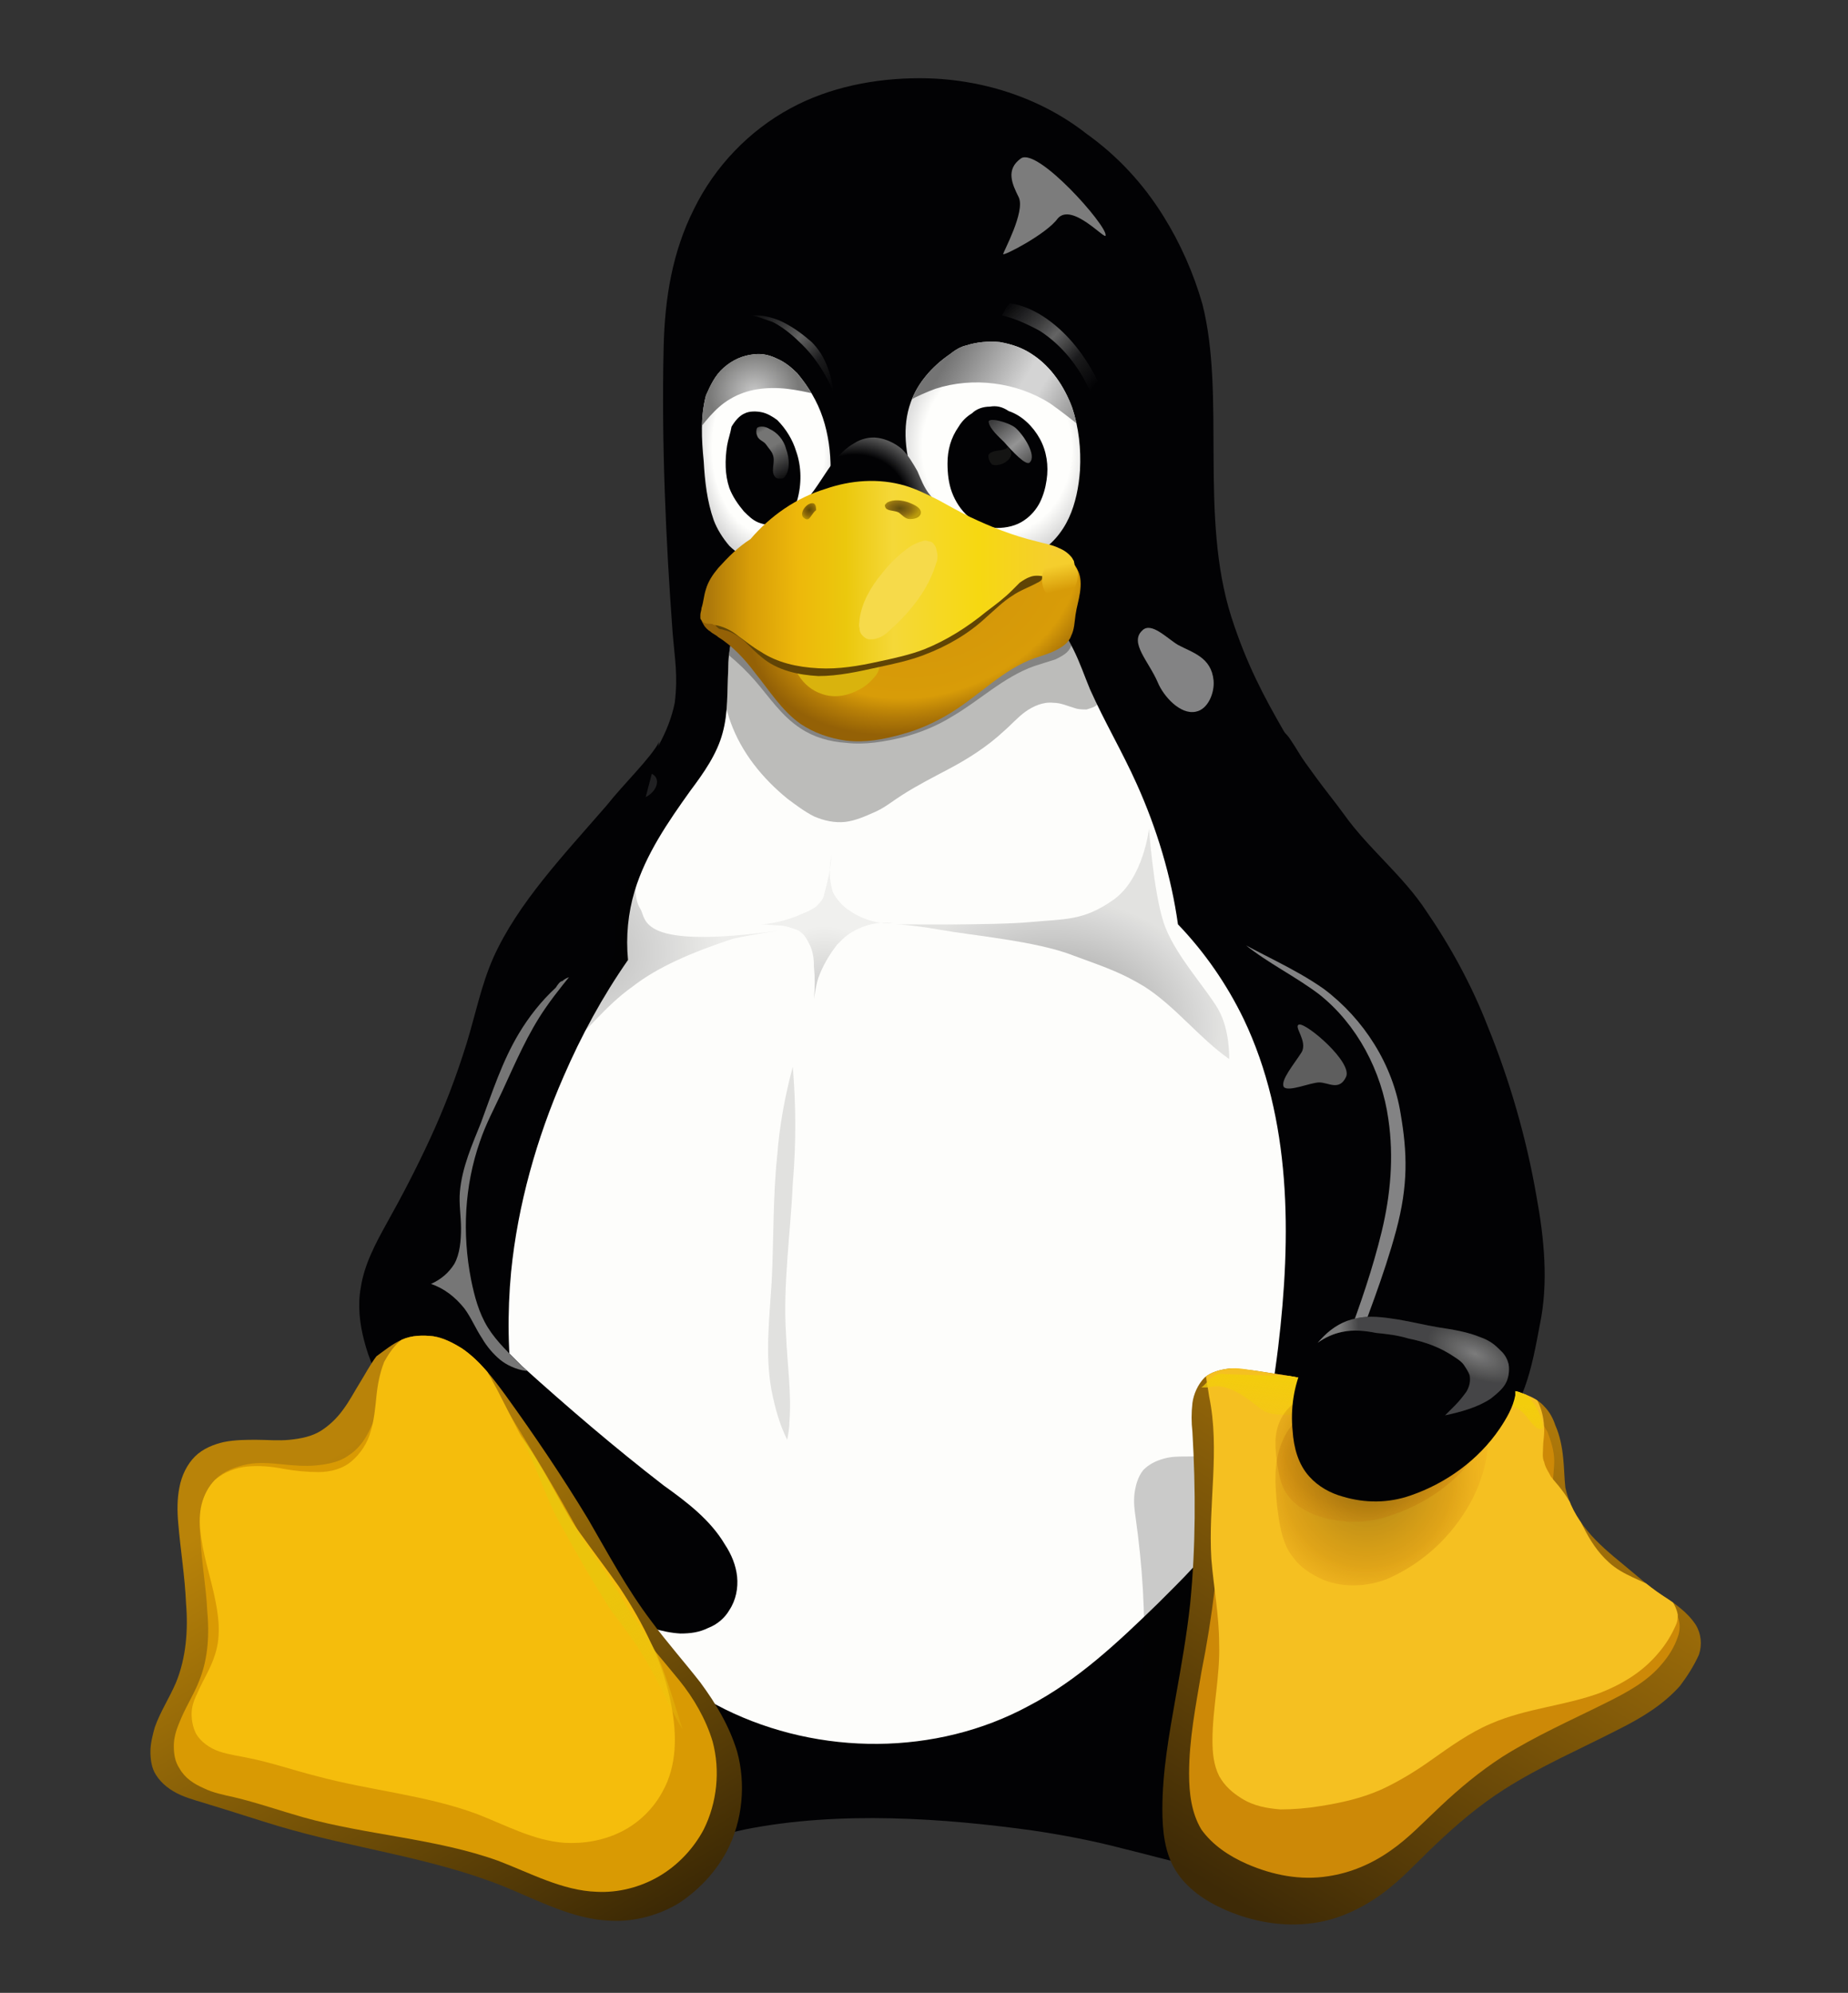 <?xml version="1.0" encoding="UTF-8"?> <!-- Generator: Adobe Illustrator 26.0.3, SVG Export Plug-In . SVG Version: 6.00 Build 0) --> <svg xmlns="http://www.w3.org/2000/svg" xmlns:xlink="http://www.w3.org/1999/xlink" version="1.1" id="Logo" x="0px" y="0px" viewBox="0 0 166 179" style="enable-background:new 0 0 166 179;" xml:space="preserve"><rect x="0" y="0" width="166" height="179" fill="#333333" stroke="none"/> <style type="text/css"> .st0{fill:#020204;} .st1{fill:#FDFDFB;} .st2{opacity:0.25;fill:url(#path4400-1_00000092442968667468774730000006893606026885704064_);enable-background:new ;} .st3{opacity:0.42;fill:url(#path4400-2-8_00000167366163061548276720000010709351043726910111_);enable-background:new ;} .st4{opacity:0.2;fill:url(#path4491-9_00000092416995775098394220000011000922325071896741_);enable-background:new ;} .st5{opacity:0.11;enable-background:new ;} .st6{opacity:0.25;fill:#7C7C7C;enable-background:new ;} .st7{opacity:0.75;fill:#7C7C7C;enable-background:new ;} .st8{fill:#7C7C7C;} .st9{fill:#838384;} .st10{clip-path:url(#SVGID_00000043443949498930786270000014746483102816638090_);fill-opacity:0.259;} .st11{opacity:0.3;clip-path:url(#SVGID_00000129913136725931291290000001902093189309470132_);enable-background:new ;} .st12{clip-path:url(#SVGID_00000037661503920397960120000001368669853285697419_);fill:#838384;} .st13{opacity:0.95;clip-path:url(#SVGID_00000084523133724893574860000014110404944197194880_);fill:#7C7C7C;enable-background:new ;} .st14{opacity:0.2;fill:url(#path14483-7-4_00000107553916114792397640000006506761107227802020_);enable-background:new ;} .st15{fill:url(#path14296-0_00000119805975526935298560000013370301328877978002_);} .st16{clip-path:url(#SVGID_00000155852016060050418250000012961721760263475074_);fill:#CD8907;} .st17{clip-path:url(#SVGID_00000182501325387393807710000013992897509490692789_);fill:#F5C021;} .st18{clip-path:url(#SVGID_00000183223787453456369230000007490983125630823843_);fill:url(#path16493_00000053521158354564225520000012747223554868864416_);} .st19{fill:url(#path4635-1_00000107574983330434953380000015952193440041131154_);} .st20{clip-path:url(#SVGID_00000082369256788733063320000009592290399760391079_);fill:#D99A03;} .st21{clip-path:url(#SVGID_00000025410520694910368580000010677223689120534455_);fill:#F5BD0C;} .st22{fill:url(#path4792-8_00000130647270732788444110000009586057362644918918_);} .st23{opacity:0.35;fill:url(#path29714-8-2_00000129200867815626586010000016353340693248088761_);enable-background:new ;} .st24{opacity:0.35;fill:url(#path29714-8-3-0_00000070819156003631786420000016199072467619837370_);enable-background:new ;} .st25{clip-path:url(#SVGID_00000002376062286268424920000011197805100641904817_);fill:url(#path29714-3-9-9_00000049185391455620093190000006244617932951985287_);} .st26{clip-path:url(#SVGID_00000039844266545104201600000014880396678427294399_);fill:url(#path29714-3-9-3-8_00000146493751089133177260000011394091111786940325_);} .st27{fill:url(#path28795-9-5_00000133498088526618261500000017599702313032080302_);} .st28{fill:url(#path29465-8_00000150083934785933676280000002742649412446233743_);} .st29{clip-path:url(#SVGID_00000029726029108487731670000002044227867679984547_);fill:url(#path29551-9_00000098204893364857641340000006901347661250238129_);} .st30{fill:url(#path28795-9-2-2_00000104673746446164618180000000497024158313345694_);} .st31{fill:url(#path28795-3_00000118391043087530394880000000603848687622418824_);} .st32{fill:#141413;} .st33{fill:url(#path28887-6_00000098223057588381044720000000399825955022720413_);} .st34{clip-path:url(#SVGID_00000030454720796158419310000002092671198605023423_);fill:url(#path28972-5_00000181809631961198546690000003028502713480100764_);} .st35{fill:url(#path28795-92-2_00000114047477605189688380000004685869226183733127_);} .st36{fill:url(#path28849-2_00000157280088475041838350000010386972414547393468_);} .st37{fill:url(#path28461-2_00000155831118661833195040000004090390139412264845_);} .st38{fill:#D9B30D;} .st39{fill:#604405;} .st40{fill:url(#path27476-4_00000145781333594820818640000017684599322666543256_);} .st41{fill:#F6DA4A;} .st42{opacity:0.8;fill:url(#path28396-7_00000109747752405633968560000001217638533749527993_);enable-background:new ;} .st43{opacity:0.8;fill:url(#path28398-7_00000019666105462082401670000001732565163435654581_);enable-background:new ;} .st44{clip-path:url(#SVGID_00000016764231513618571440000005817287824215741316_);fill:url(#path28570-8_00000057138214150681912480000002918468610604734367_);} </style> <g> <g id="g463" transform="translate(-16.988,-19.575)"> <path id="path28712-2" class="st0" d="M99.6,26.6c-4,0-8.1,0.8-11.6,2.7c-3.7,2-6.8,5.2-8.7,9.1c-1.9,3.8-2.6,7.9-2.7,12.4 c-0.2,8.5,0.2,17.4,0.8,25.5c0.2,2.5,0.5,3.9,0.2,6.4c-1.1,5.4-5.8,9-8.3,13.7c-2.8,5.2-3.9,11.1-6,16.6c-1.9,5-4.6,9.8-6.4,14.9 c-2.5,7.1-3.3,14.9-1.6,22.3c1.3,5.6,3.9,10.9,7.5,15.4c-0.5,0.9-1,1.9-1.6,2.8c-1.7,2.9-3.7,5.6-4.6,8.8 c-0.5,1.6-0.7,3.3-0.4,4.9s1.1,3.2,2.4,4.2c0.8,0.7,1.9,1.1,2.9,1.4c1.1,0.2,2.2,0.3,3.2,0.3c4.1-0.1,8.1-1.3,12.1-2.4 c2.4-0.6,4.8-1.2,7.1-1.7c8.5-1.7,18-1,25.9,0.1c2.7,0.4,5.3,0.9,8,1.6c4.1,1,8.2,2.3,12.5,2.4c1.1,0,2.2,0,3.3-0.3 c1.1-0.2,2.1-0.7,3-1.4c1.3-1,2.1-2.6,2.4-4.2c0.3-1.6,0.1-3.3-0.4-4.9c-1-3.2-3-5.9-4.7-8.8c-0.7-1.1-1.3-2.3-2-3.4 c5.1-5.7,9.2-12.4,11.6-19.7c2.6-8,3.1-16.5,2-24.9c-1.1-8.3-3.7-16.4-7.2-24c-4.4-9.6-8-13-10.7-21.4c-2.9-9.1-0.5-19.8-2.6-28.1 c-0.8-2.8-2-5.5-3.5-7.9c-1.8-2.9-4.1-5.4-6.9-7.4C110.4,28.3,105,26.6,99.6,26.6L99.6,26.6z"></path> <path id="path29719-5" class="st1" d="M83.9,74.5c-0.6,0.7-1,1.6-1.2,2.5s-0.3,1.8-0.3,2.8c-0.1,1.9,0,3.8-0.5,5.6 c-0.5,1.9-1.7,3.6-2.9,5.2c-2,2.8-4,5.7-5,9c-0.6,2-0.8,4.1-0.6,6.2c-2.3,3.3-4.2,6.8-5.8,10.5c-2.4,5.5-4.1,11.5-4.7,17.5 c-0.7,7.4,0.2,15,3.1,21.8c2.1,4.9,5.3,9.5,9.3,13c2.1,1.8,4.4,3.3,6.8,4.5c8.5,4.2,19,4.2,27.3-0.3c4.4-2.3,8-5.7,11.6-9.2 c2.1-2.1,4.3-4.2,5.9-6.7c3.1-4.8,4.2-10.6,4.9-16.3c1.2-10,1.2-20.5-3.1-29.5c-1.5-3.1-3.5-6-5.9-8.5c-0.6-4.3-1.9-8.6-3.7-12.6 c-1.3-2.9-2.9-5.6-4.2-8.5c-0.5-1.2-0.9-2.4-1.5-3.6c-0.6-1.2-1.3-2.3-2.2-3.2c-1-0.9-2.2-1.6-3.4-2c-1.3-0.4-2.6-0.6-3.9-0.7 c-2.7-0.1-5.3,0.2-8,0.1c-2.1-0.1-4.2-0.5-6.3-0.3c-1.1,0.1-2.1,0.3-3.1,0.7C85.4,73.1,84.5,73.7,83.9,74.5"></path> </g> <g id="g562" transform="translate(-16.988,-19.575)"> <radialGradient id="path4400-1_00000119113575221982992510000000640924419421555620_" cx="3.109" cy="1.651" r="15.291" gradientTransform="matrix(-0.806 0 0 -0.763 72.164 106.342)" gradientUnits="userSpaceOnUse"> <stop offset="0" style="stop-color:#000000"></stop> <stop offset="1" style="stop-color:#000000;stop-opacity:0.249"></stop> </radialGradient> <path id="path4400-1" style="opacity:0.25;fill:url(#path4400-1_00000119113575221982992510000000640924419421555620_);enable-background:new ;" d=" M74.5,101.2c0.6,0.9-0.4,3.8,12.9,1.9c0,0-2.3,0.3-4.6,0.8c-3.6,1.2-6.7,2.5-9,4.3c-2.4,1.7-4.1,4-6.3,6c0,0,3.5-6.4,4.4-8.4 c0.9-1.9-0.1-1.8,0.5-4.7c0.7-2.8,2.4-5.6,2.4-5.6S73.4,99.5,74.5,101.2z"></path> <radialGradient id="path4400-2-8_00000069393483068161264670000006608330054285180057_" cx="278.466" cy="-7.185" r="15.291" gradientTransform="matrix(1 0 0 -0.763 -166.988 106.342)" gradientUnits="userSpaceOnUse"> <stop offset="0" style="stop-color:#000000"></stop> <stop offset="1" style="stop-color:#000000;stop-opacity:0.249"></stop> </radialGradient> <path id="path4400-2-8" style="opacity:0.42;fill:url(#path4400-2-8_00000069393483068161264670000006608330054285180057_);enable-background:new ;" d=" M117,100.4c-2.7,1.9-4.3,1.7-7.5,2s-12.1,0.2-12.1,0.2s1.3,0,4.1,0.5c2.8,0.5,8.6,1,11.9,2.3c3.3,1.2,4.4,1.6,6.4,2.8 c2.8,1.8,4.9,4.6,7.6,6.5c0,0,0.1-2.6-1-4.5c-1.1-1.9-4-5-4.9-7.8s-1.3-8.4-1.3-8.4S119.7,98.5,117,100.4L117,100.4z"></path> <radialGradient id="path4491-9_00000165204145415630347490000005959297460801021083_" cx="258.039" cy="39.369" r="6.054" gradientTransform="matrix(1 0 0 -1.069 -166.988 151.248)" gradientUnits="userSpaceOnUse"> <stop offset="0" style="stop-color:#000000"></stop> <stop offset="1" style="stop-color:#000000;stop-opacity:0.249"></stop> </radialGradient> <path id="path4491-9" style="opacity:0.2;fill:url(#path4491-9_00000165204145415630347490000005959297460801021083_);enable-background:new ;" d=" M91.7,96.4c-0.1,0.8-0.2,1.6-0.4,2.4c-0.1,0.4-0.2,0.8-0.3,1.2c-0.1,0.4-0.4,0.7-0.7,1c-0.3,0.2-0.6,0.4-0.9,0.5 c-1.3,0.6-2.6,1-4,1.1c0.5,0,1.1,0.1,1.6,0.1c0.3,0,0.7,0.1,1,0.2c0.3,0.1,0.7,0.2,0.9,0.4c0.3,0.2,0.5,0.5,0.7,0.9 c0.4,0.7,0.5,1.4,0.5,2.2c0.1,1,0.1,1.9,0,2.9c0.1-0.6,0.2-1.3,0.4-1.9c0.4-1.1,1-2.1,1.7-3c0.3-0.3,0.7-0.7,1-0.9 c1.2-0.8,2.6-1.2,4-1c-1.4,0.1-2.9-0.4-4-1.2c-0.6-0.4-1.1-1-1.4-1.6C91.5,98.7,91.4,97.5,91.7,96.4"></path> <path id="path4542-7" class="st5" d="M88.2,115.4c-0.7,2.6-1.2,5.3-1.4,8c-0.4,3.8-0.3,7.6-0.5,11.4c-0.2,3.2-0.6,6.5,0,9.7 c0.3,1.5,0.7,3,1.4,4.4c0.1-0.5,0.2-1.1,0.2-1.6c0.2-2.6-0.2-5.2-0.3-7.8c-0.3-4.5,0.4-9.1,0.6-13.6 C88.5,122.4,88.5,118.9,88.2,115.4L88.2,115.4"></path> <path id="path28767-9-3" class="st6" d="M76,89.7c-0.1-0.8-1.2-0.9-1.7-0.5c-0.4,0.3-0.8,1.5-0.5,1.9C74.4,91.8,76.1,90.8,76,89.7 z"></path> <path id="path15189-4" class="st7" d="M133.7,111.6c0.7-0.1,4.8,3.4,4.2,4.7c-0.6,1.3-1.6,0.5-2.4,0.5c-0.8,0-2.8,0.9-3.2,0.4 c-0.3-0.6,0.9-2,1.6-3.1C134.5,113.1,133.1,111.7,133.7,111.6L133.7,111.6z"></path> <path id="path28767-3" class="st8" d="M108.7,33.8c-1.4,1-0.8,2.3-0.2,3.5c0.6,1.3-1.4,4.9-1.4,5.1c0,0.2,3.9-1.8,4.9-3.2 c1.3-1.5,4.4,2.1,4.3,1.5C116.4,39.8,110.2,32.8,108.7,33.8z"></path> <path id="path4596-3" class="st9" d="M119.6,76.2c-1.2,1.1,0.6,2.8,1.4,4.7c0.5,1.2,2,2.9,3.4,2.6c1.1-0.2,1.7-1.7,1.6-2.8 c-0.2-2.1-1.9-2.5-3.2-3.2C121.8,76.9,120.4,75.4,119.6,76.2z"></path> <g> <defs> <path id="SVGID_1_" d="M83.9,74.5c-0.6,0.7-1,1.6-1.2,2.5c-0.2,0.9-0.3,1.8-0.3,2.8c-0.1,1.9,0,3.8-0.5,5.6 c-0.5,1.9-1.7,3.6-2.9,5.2c-2,2.8-4,5.7-5,9c-0.6,2-0.8,4.1-0.6,6.2c-2.3,3.3-4.2,6.8-5.8,10.5c-2.4,5.5-4.1,11.5-4.7,17.5 c-0.7,7.4,0.2,15,3.1,21.8c2.1,4.9,5.3,9.5,9.3,13c2.1,1.8,4.4,3.3,6.8,4.5c8.5,4.2,19,4.2,27.3-0.3c4.4-2.3,8-5.7,11.6-9.2 c2.1-2.1,4.3-4.2,5.9-6.7c3.1-4.8,4.2-10.6,4.9-16.3c1.2-10,1.2-20.5-3.1-29.5c-1.5-3.1-3.5-6-5.9-8.5 c-0.6-4.3-1.9-8.6-3.7-12.6c-1.3-2.9-2.9-5.6-4.2-8.5c-0.5-1.2-0.9-2.4-1.5-3.6c-0.6-1.2-1.3-2.3-2.2-3.2c-1-0.9-2.2-1.6-3.4-2 c-1.3-0.4-2.6-0.6-3.9-0.7c-2.7-0.1-5.3,0.2-8,0.1c-2.1-0.1-4.2-0.5-6.3-0.3c-1.1,0.1-2.1,0.3-3.1,0.7 C85.4,73.1,84.5,73.7,83.9,74.5"></path> </defs> <clipPath id="SVGID_00000109015988026719316680000012847527497184970146_"> <use xlink:href="#SVGID_1_" style="overflow:visible;"></use> </clipPath> <path id="path28461-8-7" style="clip-path:url(#SVGID_00000109015988026719316680000012847527497184970146_);fill-opacity:0.259;" d=" M82.6,84.4c1,2.8,2.9,5.1,5.1,6.9c0.8,0.6,1.6,1.2,2.4,1.6c0.9,0.4,1.9,0.6,2.8,0.5c0.9-0.1,1.8-0.5,2.7-0.9s1.6-1,2.4-1.5 c1.4-0.9,2.8-1.6,4.3-2.4c1.7-0.9,3.4-2,4.8-3.3c0.7-0.6,1.3-1.3,2-1.8c0.7-0.5,1.6-0.9,2.5-0.8c0.7,0,1.3,0.3,2,0.5 c0.3,0.1,0.7,0.1,1,0.1c0.3-0.1,0.7-0.2,0.9-0.4c0.3-0.3,0.4-0.7,0.4-1.1s-0.2-0.8-0.4-1.2c-0.4-0.7-1-1.4-1.2-2.1 c-0.2-0.7-0.2-1.5-0.2-2.2c0-0.7,0-1.5-0.3-2.2c-0.3-0.5-0.7-0.9-1.2-1.2c-0.5-0.3-1-0.4-1.6-0.4c-1.1-0.1-2.2,0.1-3.3,0.2 c-1.5,0.1-3-0.1-4.5,0c-1.8,0.1-3.7,0.6-5.5,0.7c-2.1,0-4.2-0.7-6.3-0.4c-0.9,0.1-1.7,0.5-2.6,0.8c-0.9,0.3-1.7,0.5-2.7,0.5 c-1,0-2-0.4-3.1-0.4c-0.5,0-1,0-1.5,0.2c-0.5,0.2-0.9,0.5-1.2,1c-0.1,0.3-0.2,0.6-0.2,0.9c0,0.3,0,0.6,0.1,0.9 c0.1,0.6,0.4,1.1,0.6,1.7C81.7,80.3,81.9,82.4,82.6,84.4"></path> </g> <g> <defs> <path id="SVGID_00000067206335139849211730000013676710201327317681_" d="M83.9,74.5c-0.6,0.7-1,1.6-1.2,2.5 c-0.2,0.9-0.3,1.8-0.3,2.8c-0.1,1.9,0,3.8-0.5,5.6c-0.5,1.9-1.7,3.6-2.9,5.2c-2,2.8-4,5.7-5,9c-0.6,2-0.8,4.1-0.6,6.2 c-2.3,3.3-4.2,6.8-5.8,10.5c-2.4,5.5-4.1,11.5-4.7,17.5c-0.7,7.4,0.2,15,3.1,21.8c2.1,4.9,5.3,9.5,9.3,13 c2.1,1.8,4.4,3.3,6.8,4.5c8.5,4.2,19,4.2,27.3-0.3c4.4-2.3,8-5.7,11.6-9.2c2.1-2.1,4.3-4.2,5.9-6.7c3.1-4.8,4.2-10.6,4.9-16.3 c1.2-10,1.2-20.5-3.1-29.5c-1.5-3.1-3.5-6-5.9-8.5c-0.6-4.3-1.9-8.6-3.7-12.6c-1.3-2.9-2.9-5.6-4.2-8.5 c-0.5-1.2-0.9-2.4-1.5-3.6c-0.6-1.2-1.3-2.3-2.2-3.2c-1-0.9-2.2-1.6-3.4-2s-2.6-0.6-3.9-0.7c-2.7-0.1-5.3,0.2-8,0.1 c-2.1-0.1-4.2-0.5-6.3-0.3c-1.1,0.1-2.1,0.3-3.1,0.7C85.4,73.1,84.5,73.7,83.9,74.5"></path> </defs> <clipPath id="SVGID_00000161619664652816513440000002475307799981914547_"> <use xlink:href="#SVGID_00000067206335139849211730000013676710201327317681_" style="overflow:visible;"></use> </clipPath> <path id="path28461-84-3" style="opacity:0.3;clip-path:url(#SVGID_00000161619664652816513440000002475307799981914547_);enable-background:new ;" d=" M79.9,76.6c1.8,1.1,3.5,2.5,4.9,4.1c1.3,1.5,2.4,3.2,4.1,4.3c1.2,0.8,2.6,1.2,4.1,1.3c1.7,0.2,3.4-0.1,5.1-0.5 c1.5-0.4,3-1,4.3-1.8c2.6-1.5,4.7-3.6,7.5-4.6c0.6-0.2,1.3-0.4,1.9-0.6c0.6-0.3,1.2-0.6,1.4-1.2c0.3-0.5,0.3-1.1,0.4-1.7 c0.1-0.6,0.3-1.2,0.4-1.8c0.1-0.6,0.1-1.3-0.2-1.8c-0.2-0.5-0.7-0.8-1.2-1.1c-0.5-0.2-1.1-0.3-1.6-0.4c-1.1-0.1-2.2,0.2-3.3,0.3 c-1.5,0.1-3-0.1-4.5,0c-1.8,0.1-3.7,0.4-5.5,0.5c-2.1,0.1-4.2-0.2-6.3-0.3c-0.9,0-1.8,0-2.7,0.1s-1.8,0.4-2.5,0.9 c-0.7,0.5-1.3,1.1-2,1.6c-0.3,0.3-0.7,0.5-1.1,0.7c-0.4,0.2-0.8,0.3-1.3,0.3c-0.2,0-0.5,0-0.7,0c-0.4,0.1-0.7,0.3-0.9,0.5 C79.9,75.9,79.9,76.2,79.9,76.6L79.9,76.6"></path> </g> </g> <g id="g481" transform="translate(-16.988,-19.575)"> <path id="path29705-5-0" class="st0" d="M135.5,108.9c3.4,2.7,5.6,6.9,6.2,11.2c0.5,3.4,0.2,6.8-0.6,10.1 c-0.8,3.3-1.9,6.5-3.1,9.7c-0.5,1.3-0.9,2.6-1.1,3.9c-0.2,1.3-0.1,2.8,0.6,4c0.7,1.4,2.1,2.3,3.6,2.7c1.5,0.4,3.1,0.4,4.5,0.1 s4-0.9,5.2-1.8c3.1-2.4,3.8-6.5,4.5-10.2c0.8-3.8,0.4-7.8-0.3-11.6c-0.9-5.2-2.4-10.4-4.4-15.3c-1.4-3.6-3.3-7.1-5.5-10.3 c-2.1-3.2-5.2-5.6-7.4-8.7c-0.8-1.1-1.7-2.2-2.5-3.3c-1.7-2.3-1.3-1.9-2.3-3.4c-0.7-1.1-1.9-1.5-3.2-2s-2.6-0.6-3.9-0.3 c-1.7,0.5-3.1,1.8-3.8,3.4c-0.7,1.6-0.9,3.4-0.6,5.1c0.4,2.2,1.4,4.3,2.5,6.2c1.3,2.2,2.8,4.3,4.8,5.9 C130.9,106.1,133.4,107.3,135.5,108.9"></path> <path id="path14967-1-0" class="st0" d="M71.5,91.9c-3.9,4.5-8,8.8-10.2,13.7c-1.1,2.5-1.6,5.1-2.4,7.7c-0.9,2.9-2,5.8-3.3,8.6 c-1.2,2.6-2.5,5.1-3.9,7.6c-1,1.8-2,3.7-2.3,5.7c-0.3,1.6-0.1,3.3,0.3,4.8c0.4,1.6,1.1,3.1,1.8,4.5c3.2,6.2,7.9,11.5,13.5,15.6 c2.6,1.9,5.3,3.5,8.2,4.8c1.6,0.7,3.2,1.3,4.9,1.4c0.9,0,1.7-0.1,2.5-0.5c0.8-0.3,1.5-0.9,1.9-1.6c0.6-0.9,0.8-2,0.7-3 s-0.5-2-1.1-2.9c-1.3-2.2-3.4-3.8-5.5-5.3c-4.4-3.4-8.6-7-12.7-10.7c-1.1-1.1-2.3-2.2-3.1-3.5c-0.8-1.3-1.2-2.8-1.5-4.3 c-0.8-4.1-0.6-8.4,0.8-12.4c0.5-1.5,1.3-3,2-4.5c1.2-2.6,2.3-5.2,3.9-7.5c2-2.9,4.6-5.4,6.2-8.5c1.4-2.6,1.9-5.6,2.4-8.6 c0.4-2.3,1.2-4.5,1.6-6.8C75.5,87.6,73,90,71.5,91.9L71.5,91.9z"></path> </g> <g id="g514" transform="translate(-16.988,-19.575)"> <g> <defs> <path id="SVGID_00000168820878321993550940000003336919330116864656_" d="M135.5,108.9c3.4,2.7,5.6,6.9,6.2,11.2 c0.5,3.4,0.2,6.8-0.6,10.1c-0.8,3.3-1.9,6.5-3.1,9.7c-0.5,1.3-0.9,2.6-1.1,3.9c-0.2,1.3-0.1,2.8,0.6,4c0.7,1.4,2.1,2.3,3.6,2.7 c1.5,0.4,3.1,0.4,4.5,0.1s2.9-1.1,4.1-2c3.1-2.4,4.9-6.1,5.7-9.9c0.7-3.8,0.4-7.8-0.3-11.6c-0.9-5.2-2.4-10.4-4.4-15.3 c-1.4-3.6-3.3-7.1-5.5-10.3c-2.1-3.2-5.2-5.6-7.4-8.7c-0.8-1.1-1.7-2.2-2.5-3.3c-1.7-2.3-1.3-1.9-2.3-3.4 c-0.7-1.1-1.9-1.5-3.2-2s-2.6-0.6-3.9-0.3c-1.7,0.5-3.1,1.8-3.8,3.4c-0.7,1.6-0.9,3.4-0.6,5.1c0.4,2.2,1.4,4.3,2.5,6.2 c1.3,2.2,2.8,4.3,4.8,5.9C130.9,106.1,133.4,107.3,135.5,108.9"></path> </defs> <clipPath id="SVGID_00000017504300802061498300000013859773112517112202_"> <use xlink:href="#SVGID_00000168820878321993550940000003336919330116864656_" style="overflow:visible;"></use> </clipPath> <path id="path29705-9" style="clip-path:url(#SVGID_00000017504300802061498300000013859773112517112202_);fill:#838384;" d=" M127.5,103.7c0.3,0.3,0.6,0.5,0.9,0.8c2.1,1.7,3.2,3.6,5.3,5.3c3.5,2.7,7,7.4,7.6,11.8c0.5,3.4-0.2,5.2-1,9.1 c-0.9,4-3.3,9.6-4.6,13.4c-0.5,1.5,1.1,0.9,0.9,2.5c-0.1,0.8-0.1,1.6,0,2.4c0-0.2,0-0.3,0-0.5c0.3-2.2,0.9-4.3,1.7-6.4 c1.4-4,3-7.9,4.1-12c1.1-4.1,1-7,0.4-10.5c-0.7-4.4-3.3-8.5-6.9-11.2C133.2,106.5,130.2,105.3,127.5,103.7L127.5,103.7z"></path> </g> <g> <defs> <path id="SVGID_00000037662736621426675550000008837963228442184088_" d="M71.5,91.9c-3.9,4.5-8,8.8-10.2,13.7 c-1.1,2.5-1.6,5.1-2.4,7.7c-0.9,2.9-2,5.8-3.3,8.6c-1.2,2.6-2.5,5.1-3.9,7.6c-1,1.8-2,3.7-2.3,5.7c-0.3,1.6-0.1,3.3,0.3,4.8 c0.4,1.6,1.1,3.1,1.8,4.5c3.2,6.2,7.9,11.5,13.5,15.6c2.6,1.9,5.3,3.5,8.2,4.8c1.6,0.7,3.2,1.3,4.9,1.4c0.9,0,1.7-0.1,2.5-0.5 s1.5-0.9,1.9-1.6c0.6-0.9,0.8-2,0.7-3c-0.1-1-0.5-2-1.1-2.9c-1.3-2.2-3.4-3.8-5.5-5.3c-4.4-3.4-8.6-7-12.7-10.7 c-1.1-1.1-2.3-2.2-3.1-3.5c-0.8-1.3-1.2-2.8-1.5-4.3c-0.8-4.1-0.6-8.4,0.8-12.4c0.5-1.5,1.3-3,2-4.5c1.2-2.6,2.3-5.2,3.9-7.5 c2-2.9,4.6-5.4,6.2-8.5c1.4-2.6,1.9-5.6,2.4-8.6c0.4-2.3,1.2-4.5,1.6-6.8C75.5,87.6,73,90,71.5,91.9L71.5,91.9z"></path> </defs> <clipPath id="SVGID_00000114782535728541766780000017063303226323733150_"> <use xlink:href="#SVGID_00000037662736621426675550000008837963228442184088_" style="overflow:visible;"></use> </clipPath> <path id="path15007-0" style="opacity:0.95;clip-path:url(#SVGID_00000114782535728541766780000017063303226323733150_);fill:#7C7C7C;enable-background:new ;" d=" M66.9,108.3c-1.3,1.2-2.4,2.6-3.3,4.1c-1.5,2.5-2.4,5.3-3.4,8c-0.8,2-1.7,4-1.9,6.2c-0.1,1.1,0.1,2.2,0.1,3.3 c0,1.1-0.1,2.3-0.6,3.2c-0.5,0.8-1.2,1.4-2.1,1.8c1.2,0.4,2.2,1.2,3,2.2c0.6,0.8,1,1.8,1.6,2.7c0.4,0.7,1,1.4,1.6,1.9 s1.5,0.9,2.3,1c1.2,0.1,2.4-0.2,3.2-1c-1.1-10.1-0.1-20.4,2.9-30c0.2-0.6,0.4-1.2,0.4-1.9c0-0.6-0.1-1.3-0.5-1.8 c-0.2-0.3-0.5-0.5-0.8-0.6c-0.3-0.1-0.7-0.2-1-0.1c-0.3,0-0.7,0.2-0.9,0.4C67.3,107.7,67.1,108,66.9,108.3L66.9,108.3"></path> </g> </g> <g id="g457" transform="translate(-16.988,-19.575)"> <g id="g444"> <linearGradient id="path14483-7-4_00000095331443951830455810000005197961767553850251_" gradientUnits="userSpaceOnUse" x1="302.181" y1="-21.173" x2="304.245" y2="-36.573" gradientTransform="matrix(1.027 0 0 -1 -173.629 141.213)"> <stop offset="0" style="stop-color:#000000"></stop> <stop offset="1" style="stop-color:#000000;stop-opacity:0"></stop> </linearGradient> <path id="path14483-7-4" style="opacity:0.2;fill:url(#path14483-7-4_00000095331443951830455810000005197961767553850251_);enable-background:new ;" d=" M158.3,166.2c-0.3,0.9-0.7,1.7-1.2,2.5c-1.1,1.7-2.8,2.9-4.4,4.1c-2.8,2-5.7,3.8-8.3,6.1c-1.8,1.5-3.3,3.2-4.8,5 c-1.3,1.5-2.5,3.1-3.9,4.5c-1.5,1.4-3.2,2.5-5,3.1c-2.2,0.7-4.6,0.7-6.8,0.1c-1.5-0.4-3-1.1-3.9-2.3c-0.9-1.2-1.2-2.9-1.4-4.5 c-0.2-2.9,0.1-5.8,0.5-8.7c0.3-2.4,0.5-4.8,0.6-7.2c0.2-4.4-0.1-8.7-0.7-13c-0.1-0.7-0.2-1.4-0.1-2.2c0.1-0.7,0.3-1.5,0.8-2.1 c0.5-0.5,1.1-0.8,1.8-1s1.3-0.2,2-0.2c1.6,0,3.2-0.1,4.7,0c1,0.1,1.9,0.3,2.9,0.4c1.6,0.2,3.3,0.1,4.9-0.4 c1.8-0.5,3.4-1.5,5.2-1.7c0.7-0.1,1.5-0.1,2.2,0c0.7,0.1,1.4,0.3,2,0.7c0.4,0.3,0.7,0.8,1,1.3c0.4,0.7,0.6,1.5,0.7,2.4 c0.1,0.7,0.2,1.5,0.3,2.2c0.3,1.2,1,2.2,1.9,3c0.9,0.8,1.8,1.5,2.8,2.1c1,0.6,2,1.3,3,1.8c0.5,0.2,1,0.5,1.5,0.7 c0.5,0.3,0.9,0.6,1.2,1.1C158.3,164.6,158.4,165.5,158.3,166.2L158.3,166.2"></path> <linearGradient id="path14296-0_00000138563931024991572680000008817057220089502124_" gradientUnits="userSpaceOnUse" x1="393.529" y1="-48.264" x2="420.371" y2="-4.744" gradientTransform="matrix(1 0 0 -1 -266.988 141.213)"> <stop offset="0" style="stop-color:#3E2A06"></stop> <stop offset="1" style="stop-color:#AD780A"></stop> </linearGradient> <path id="path14296-0" style="fill:url(#path14296-0_00000138563931024991572680000008817057220089502124_);" d="M167.9,171 c-1.5,1.7-3.5,2.9-5.5,3.9c-3.5,1.8-7,3.3-10.3,5.4c-2.2,1.4-4.2,3.1-6.1,4.9c-1.6,1.5-3.1,3.2-4.9,4.5c-1.8,1.3-3.9,2.3-6.1,2.6 c-2.7,0.4-5.5-0.1-8-1.2c-1.8-0.8-3.4-1.9-4.4-3.5c-1-1.6-1.2-3.6-1.2-5.5c0-3.4,0.6-6.7,1.2-10.1c0.5-2.8,1-5.6,1.3-8.4 c0.5-5.1,0.5-10.2,0.2-15.4c-0.1-0.9-0.1-1.7,0-2.6c0.1-0.8,0.5-1.7,1.1-2.3c0.6-0.5,1.4-0.7,2.2-0.8c0.8,0,1.6,0.1,2.4,0.2 c1.8,0.3,3.7,0.5,5.5,1c1.1,0.3,2.3,0.7,3.4,1c1.9,0.5,3.9,0.8,5.8,0.5c2.1-0.2,4.1-1,6.3-1c0.9,0,1.7,0.2,2.6,0.4 c0.8,0.3,1.7,0.6,2.3,1.3c0.5,0.5,0.8,1.1,1,1.7c0.4,0.9,0.6,1.9,0.7,2.9c0.1,0.9,0.1,1.8,0.2,2.7c0.3,1.4,1,2.7,2,3.9 c0.9,1.1,2.1,2.1,3.2,3c1.1,0.9,2.2,1.9,3.4,2.7c0.6,0.4,1.1,0.7,1.7,1.2c0.5,0.4,1,0.9,1.4,1.5c0.5,0.8,0.6,1.8,0.3,2.7 C169.1,169.3,168.5,170.2,167.9,171L167.9,171z"></path> <g> <defs> <path id="SVGID_00000123431338303200506380000006657846249269503411_" d="M167.9,171c-1.5,1.7-3.5,2.9-5.5,3.9 c-3.5,1.8-7,3.3-10.3,5.4c-2.2,1.4-4.2,3.1-6.1,4.9c-1.6,1.5-3.1,3.2-4.9,4.5c-1.8,1.3-3.9,2.3-6.1,2.6c-2.7,0.4-5.5-0.1-8-1.2 c-1.8-0.8-3.4-1.9-4.4-3.5c-1-1.6-1.2-3.6-1.2-5.5c0-3.4,0.6-6.7,1.2-10.1c0.5-2.8,1-5.6,1.3-8.4c0.5-5.1,0.5-10.2,0.2-15.4 c-0.1-0.9-0.1-1.7,0-2.6c0.1-0.8,0.5-1.7,1.1-2.3c0.6-0.5,1.4-0.7,2.2-0.8c0.8,0,1.6,0.1,2.4,0.2c1.8,0.3,3.7,0.5,5.5,1 c1.1,0.3,2.3,0.7,3.4,1c1.9,0.5,3.9,0.8,5.8,0.5c2.1-0.2,4.1-1,6.3-1c0.9,0,1.7,0.2,2.6,0.4c0.8,0.3,1.7,0.6,2.3,1.3 c0.5,0.5,0.8,1.1,1,1.7c0.4,0.9,0.6,1.9,0.7,2.9c0.1,0.9,0.1,1.8,0.2,2.7c0.3,1.4,1,2.7,2,3.9c0.9,1.1,2.1,2.1,3.2,3 c1.1,0.9,2.2,1.9,3.4,2.7c0.6,0.4,1.1,0.7,1.7,1.2c0.5,0.4,1,0.9,1.4,1.5c0.5,0.8,0.6,1.8,0.3,2.7 C169.1,169.3,168.5,170.2,167.9,171L167.9,171z"></path> </defs> <clipPath id="SVGID_00000036214376012364284080000007451939861352495232_"> <use xlink:href="#SVGID_00000123431338303200506380000006657846249269503411_" style="overflow:visible;"></use> </clipPath> <path id="path14296-3-7" style="clip-path:url(#SVGID_00000036214376012364284080000007451939861352495232_);fill:#CD8907;" d=" M167.7,166.6c-0.3,0.9-0.8,1.7-1.4,2.4c-1.3,1.6-3.2,2.6-5,3.5c-3.2,1.6-6.4,3-9.4,4.9c-2,1.3-3.8,2.8-5.5,4.4 c-1.5,1.4-2.9,2.9-4.5,4c-1.7,1.2-3.6,2-5.6,2.3c-2.5,0.4-5-0.1-7.3-1.1c-1.6-0.7-3.1-1.7-4.1-3.1c-0.9-1.5-1.1-3.3-1.1-5 c0-3.1,0.6-6.1,1.1-9.1c0.5-2.5,0.9-5,1.2-7.5c0.5-4.6,0.5-9.2,0.2-13.8c-0.1-0.8-0.1-1.5,0-2.3c0.1-0.8,0.4-1.5,1-2 c0.5-0.5,1.3-0.7,2-0.7c0.7,0,1.4,0.1,2.2,0.2c1.7,0.2,3.4,0.4,5,0.9c1,0.3,2.1,0.6,3.1,0.9c1.7,0.5,3.6,0.7,5.3,0.5 c1.9-0.2,3.8-0.9,5.7-0.9c0.8,0,1.6,0.2,2.3,0.4c0.8,0.2,1.5,0.6,2.1,1.2c0.4,0.4,0.7,1,1,1.5c0.3,0.8,0.6,1.7,0.6,2.6 c0,0.9-0.2,1.9-0.1,2.8c0.1,0.8,0.4,1.5,0.8,2.1c0.4,0.6,0.9,1.2,1.4,1.8c1,1.1,1.9,2.3,3.1,3.2c1.4,1,3,1.6,4.4,2.5 c0.4,0.3,0.8,0.6,1.1,1C167.9,164.8,168,165.8,167.7,166.6L167.7,166.6"></path> </g> <g> <defs> <path id="SVGID_00000025419063362548263770000005736993369301033130_" d="M167.9,171c-1.5,1.7-3.5,2.9-5.5,3.9 c-3.5,1.8-7,3.3-10.3,5.4c-2.2,1.4-4.2,3.1-6.1,4.9c-1.6,1.5-3.1,3.2-4.9,4.5c-1.8,1.3-3.9,2.3-6.1,2.6c-2.7,0.4-5.5-0.1-8-1.2 c-1.8-0.8-3.4-1.9-4.4-3.5c-1-1.6-1.2-3.6-1.2-5.5c0-3.4,0.6-6.7,1.2-10.1c0.5-2.8,1-5.6,1.3-8.4c0.5-5.1,0.5-10.2,0.2-15.4 c-0.1-0.9-0.1-1.7,0-2.6c0.1-0.8,0.5-1.7,1.1-2.3c0.6-0.5,1.4-0.7,2.2-0.8s1.6,0.1,2.4,0.2c1.8,0.3,3.7,0.5,5.5,1 c1.1,0.3,2.3,0.7,3.4,1c1.9,0.5,3.9,0.8,5.8,0.5c2.1-0.2,4.1-1,6.3-1c0.9,0,1.7,0.2,2.6,0.4c0.8,0.3,1.7,0.6,2.3,1.3 c0.5,0.5,0.8,1.1,1,1.7c0.4,0.9,0.6,1.9,0.7,2.9c0.1,0.9,0.1,1.8,0.2,2.7c0.3,1.4,1,2.7,2,3.9c0.9,1.1,2.1,2.1,3.2,3 c1.1,0.9,2.2,1.9,3.4,2.7c0.6,0.4,1.1,0.7,1.7,1.2c0.5,0.4,1,0.9,1.4,1.5c0.5,0.8,0.6,1.8,0.3,2.7S168.5,170.2,167.9,171 L167.9,171z"></path> </defs> <clipPath id="SVGID_00000018918997169925793080000007557653153948604296_"> <use xlink:href="#SVGID_00000025419063362548263770000005736993369301033130_" style="overflow:visible;"></use> </clipPath> <path id="path14296-3-1-9" style="clip-path:url(#SVGID_00000018918997169925793080000007557653153948604296_);fill:#F5C021;" d=" M167.5,165.6c-0.4,0.9-0.9,1.7-1.5,2.4c-1.4,1.7-3.2,2.8-5.2,3.6c-3.2,1.2-6.7,1.4-9.9,2.8c-1.9,0.8-3.7,2.1-5.4,3.3 c-1.4,1-2.9,1.9-4.4,2.6c-1.8,0.8-3.6,1.2-5.5,1.5c-1.2,0.2-2.4,0.3-3.6,0.3c-1.2-0.1-2.4-0.3-3.5-1c-0.8-0.5-1.5-1.1-2-2 c-0.5-1-0.6-2.1-0.6-3.2c0-2.9,0.7-5.8,0.6-8.7c0-2.5-0.5-5.1-0.7-7.6c-0.3-4.9,0.8-9.8-0.2-14.6c-0.1-0.8-0.3-1.5-0.3-2.3 c0-0.4,0.1-0.8,0.2-1.1c0.1-0.4,0.4-0.7,0.7-0.9c0.2-0.2,0.5-0.3,0.8-0.4s0.6,0,0.9,0c0.6,0.1,1.2,0.3,1.8,0.5 c1.7,0.5,3.5,0.5,5.2,0.9c1.1,0.2,2.1,0.6,3.2,0.9c1.8,0.5,3.6,0.7,5.5,0.5c2-0.2,3.9-0.9,5.9-0.9c0.8,0,1.6,0.2,2.4,0.4 c0.8,0.2,1.6,0.6,2.2,1.2c0.4,0.4,0.7,1,1,1.6c0.4,0.8,0.6,1.7,0.6,2.7c0,0.5-0.1,1-0.1,1.4c0,0.5-0.1,1,0.1,1.4 c0.1,0.5,0.4,0.9,0.6,1.3c0.3,0.4,0.6,0.7,0.9,1.1c0.8,1,1.4,2.3,2,3.4c0.6,1.2,1.3,2.3,2.3,3.2c1.3,1.2,3,1.6,4.5,2.5 c0.4,0.3,0.9,0.6,1.2,1c0.2,0.3,0.4,0.7,0.5,1.2C167.7,164.8,167.7,165.2,167.5,165.6L167.5,165.6"></path> </g> <g> <defs> <path id="SVGID_00000034775273602148926220000004009854406643752869_" d="M167.9,171c-1.5,1.7-3.5,2.9-5.5,3.9 c-3.5,1.8-7,3.3-10.3,5.4c-2.2,1.4-4.2,3.1-6.1,4.9c-1.6,1.5-3.1,3.2-4.9,4.5c-1.8,1.3-3.9,2.3-6.1,2.6c-2.7,0.4-5.5-0.1-8-1.2 c-1.8-0.8-3.4-1.9-4.4-3.5c-1-1.6-1.2-3.6-1.2-5.5c0-3.4,0.6-6.7,1.2-10.1c0.5-2.8,1-5.6,1.3-8.4c0.5-5.1,0.5-10.2,0.2-15.4 c-0.1-0.9-0.1-1.7,0-2.6c0.1-0.8,0.5-1.7,1.1-2.3c0.6-0.5,1.4-0.7,2.2-0.8c0.8,0,1.6,0.1,2.4,0.2c1.8,0.3,3.7,0.5,5.5,1 c1.1,0.3,2.3,0.7,3.4,1c1.9,0.5,3.9,0.8,5.8,0.5c2.1-0.2,4.1-1,6.3-1c0.9,0,1.7,0.2,2.6,0.4c0.8,0.3,1.7,0.6,2.3,1.3 c0.5,0.5,0.8,1.1,1,1.7c0.4,0.9,0.6,1.9,0.7,2.9c0.1,0.9,0.1,1.8,0.2,2.7c0.3,1.4,1,2.7,2,3.9c0.9,1.1,2.1,2.1,3.2,3 c1.1,0.9,2.2,1.9,3.4,2.7c0.6,0.4,1.1,0.7,1.7,1.2c0.5,0.4,1,0.9,1.4,1.5c0.5,0.8,0.6,1.8,0.3,2.7 C169.1,169.3,168.5,170.2,167.9,171L167.9,171z"></path> </defs> <clipPath id="SVGID_00000182516530860082874290000011543227016972984965_"> <use xlink:href="#SVGID_00000034775273602148926220000004009854406643752869_" style="overflow:visible;"></use> </clipPath> <linearGradient id="path16493_00000088849221900340625320000004473151080052758677_" gradientUnits="userSpaceOnUse" x1="307.574" y1="-4.965" x2="306.784" y2="-12.07" gradientTransform="matrix(1 0 0 -1 -166.988 139.213)"> <stop offset="0" style="stop-color:#F3CD0C"></stop> <stop offset="1" style="stop-color:#F3CD0C;stop-opacity:0"></stop> </linearGradient> <path id="path16493" style="clip-path:url(#SVGID_00000182516530860082874290000011543227016972984965_);fill:url(#path16493_00000088849221900340625320000004473151080052758677_);" d=" M125.5,144.2c1.8-0.5,3.4,0.9,4.7,1.9c0.9,0.7,2.1,0.5,3.1,0.6c1.7-0.1,3.5,0.3,5.2,0.1c3.4-0.3,6.8-1.1,10.2-1.3 c1.6-0.1,3.5-0.2,4.9,0.8c0.6,0.4,1.4,2.1,2,1.5c-0.2-1.8-1.6-3.5-3.3-4c-1.4-0.2-2.8,0.2-4.2,0c-4.1-0.1-8.3-0.9-12.4-0.6 c-2.9,0-5.8-0.1-8.7-0.2c-1.1-0.2-1.5,0.8-2.1,1.2"></path> </g> </g> <g id="g411"> <linearGradient id="path4635-1_00000120538674261937700680000013828066033431032971_" gradientUnits="userSpaceOnUse" x1="139.404" y1="-11.752" x2="166.049" y2="-56.456" gradientTransform="matrix(1 0 0 -1 -96.988 141.213)"> <stop offset="0" style="stop-color:#B98309"></stop> <stop offset="1" style="stop-color:#382605"></stop> </linearGradient> <path id="path4635-1" style="fill:url(#path4635-1_00000120538674261937700680000013828066033431032971_);" d="M53.1,139.9 c0.9-0.4,1.9-0.4,2.8-0.3s1.8,0.6,2.6,1.1c1.6,1.1,2.8,2.7,3.9,4.2c2.6,3.6,5.1,7.3,7.4,11.1c1.8,3.1,3.5,6.3,5.7,9.2 c1.4,1.9,3,3.7,4.4,5.5c1.4,1.9,2.6,3.9,3.3,6.2c0.8,2.9,0.5,6.2-0.9,8.9c-1,1.9-2.5,3.5-4.3,4.7c-1.8,1.1-4,1.7-6.1,1.6 c-3.4-0.1-6.5-1.8-9.7-3.1c-6.5-2.6-13.5-3.4-20.2-5.4c-2-0.6-4.1-1.3-6.1-1.9c-0.9-0.3-1.8-0.5-2.7-0.9c-0.9-0.4-1.7-1-2.2-1.8 c-0.4-0.6-0.5-1.4-0.5-2.1c0-0.7,0.2-1.5,0.4-2.2c0.5-1.4,1.3-2.6,1.9-4c0.9-2.2,1.1-4.7,0.9-7.1c-0.1-2.4-0.5-4.8-0.7-7.2 c-0.1-1.1-0.1-2.2,0.1-3.2c0.2-1.1,0.7-2.1,1.4-2.8c0.7-0.7,1.7-1.1,2.6-1.3c1-0.2,2-0.2,2.9-0.2c1,0,2,0.1,3,0 c1-0.1,2-0.3,2.8-0.8c0.8-0.5,1.5-1.2,2-1.9c0.6-0.8,1-1.6,1.5-2.4c0.5-0.8,0.9-1.6,1.5-2.4C51.5,140.9,52.2,140.3,53.1,139.9"></path> <g> <defs> <path id="SVGID_00000144315462393434930180000001020825876006824375_" d="M53.1,139.9c0.9-0.4,1.9-0.4,2.8-0.3 c1,0.2,1.8,0.6,2.6,1.1c1.6,1.1,2.8,2.7,3.9,4.2c2.6,3.6,5.1,7.3,7.4,11.1c1.8,3.1,3.5,6.3,5.7,9.2c1.4,1.9,3,3.7,4.4,5.5 c1.4,1.9,2.6,3.9,3.3,6.2c0.8,2.9,0.5,6.2-0.9,8.9c-1,1.9-2.5,3.5-4.3,4.7c-1.8,1.1-4,1.7-6.1,1.6c-3.4-0.1-6.5-1.8-9.7-3.1 c-6.5-2.6-13.5-3.4-20.2-5.4c-2-0.6-4.1-1.3-6.1-1.9c-0.9-0.3-1.8-0.5-2.7-0.9c-0.9-0.4-1.7-1-2.2-1.8 c-0.4-0.6-0.5-1.4-0.5-2.1c0-0.7,0.2-1.5,0.4-2.2c0.5-1.4,1.3-2.6,1.9-4c0.9-2.2,1.1-4.7,0.9-7.1s-0.5-4.8-0.7-7.2 c-0.1-1.1-0.1-2.2,0.1-3.2c0.2-1.1,0.7-2.1,1.4-2.8c0.7-0.7,1.7-1.1,2.6-1.3c1-0.2,2-0.2,2.9-0.2c1,0,2,0.1,3,0 c1-0.1,2-0.3,2.8-0.8c0.8-0.5,1.5-1.2,2-1.9c0.6-0.8,1-1.6,1.5-2.4c0.5-0.8,0.9-1.6,1.5-2.4S52.2,140.3,53.1,139.9"></path> </defs> <clipPath id="SVGID_00000135684931055976469780000013012060786200746175_"> <use xlink:href="#SVGID_00000144315462393434930180000001020825876006824375_" style="overflow:visible;"></use> </clipPath> <path id="path13596-6" style="clip-path:url(#SVGID_00000135684931055976469780000013012060786200746175_);fill:#D99A03;" d=" M54.5,141.5c0.8-0.3,1.7-0.4,2.6-0.2c0.9,0.2,1.6,0.6,2.3,1.1c1.4,1.1,2.3,2.6,3.3,4.1c2.2,3.6,4.4,7.2,6.4,10.9 c1.6,2.8,3,5.6,4.9,8.2c1.3,1.7,2.7,3.3,4,4.9s2.4,3.5,3,5.5c0.7,2.6,0.4,5.5-0.8,7.9c-0.9,1.7-2.3,3.2-4,4.2s-3.7,1.5-5.6,1.4 c-3.1-0.1-6-1.7-8.9-2.8c-5.6-2-11.8-2.3-17.5-3.9c-2.1-0.6-4.1-1.3-6.2-1.8c-0.9-0.2-1.9-0.4-2.7-0.8c-0.9-0.4-1.7-0.9-2.2-1.8 c-0.4-0.6-0.5-1.3-0.5-2s0.2-1.4,0.5-2.1c0.5-1.3,1.3-2.5,1.8-3.8c0.8-2,0.9-4.2,0.7-6.3c-0.1-2.1-0.5-4.2-0.6-6.4 c-0.1-1-0.1-1.9,0.1-2.9c0.2-0.9,0.6-1.8,1.3-2.5c0.7-0.7,1.8-1.1,2.8-1.3c1-0.2,2.1-0.1,3.1,0c1,0.1,2.1,0.2,3.1,0.1 c1-0.1,2.1-0.3,2.9-0.9c0.8-0.5,1.4-1.3,1.8-2.1c0.4-0.8,0.8-1.7,1.1-2.6c0.3-0.9,0.7-1.7,1.2-2.5 C52.9,142.5,53.6,141.8,54.5,141.5"></path> </g> <g> <defs> <path id="SVGID_00000021806508497061485100000007669420300630119309_" d="M53.1,139.9c0.9-0.4,1.9-0.4,2.8-0.3 c1,0.2,1.8,0.6,2.6,1.1c1.6,1.1,2.8,2.7,3.9,4.2c2.6,3.6,5.1,7.3,7.4,11.1c1.8,3.1,3.5,6.3,5.7,9.2c1.4,1.9,3,3.7,4.4,5.5 c1.4,1.9,2.6,3.9,3.3,6.2c0.8,2.9,0.5,6.2-0.9,8.9c-1,1.9-2.5,3.5-4.3,4.7c-1.8,1.1-4,1.7-6.1,1.6c-3.4-0.1-6.5-1.8-9.7-3.1 c-6.5-2.6-13.5-3.4-20.2-5.4c-2-0.6-4.1-1.3-6.1-1.9c-0.9-0.3-1.8-0.5-2.7-0.9c-0.9-0.4-1.7-1-2.2-1.8 c-0.4-0.6-0.5-1.4-0.5-2.1c0-0.7,0.2-1.5,0.4-2.2c0.5-1.4,1.3-2.6,1.9-4c0.9-2.2,1.1-4.7,0.9-7.1s-0.5-4.8-0.7-7.2 c-0.1-1.1-0.1-2.2,0.1-3.2c0.2-1.1,0.7-2.1,1.4-2.8c0.7-0.7,1.7-1.1,2.6-1.3c1-0.2,2-0.2,2.9-0.2c1,0,2,0.1,3,0 c1-0.1,2-0.3,2.8-0.8c0.8-0.5,1.5-1.2,2-1.9c0.6-0.8,1-1.6,1.5-2.4c0.5-0.8,0.9-1.6,1.5-2.4S52.2,140.3,53.1,139.9"></path> </defs> <clipPath id="SVGID_00000176002052350672094790000015582898371792884628_"> <use xlink:href="#SVGID_00000021806508497061485100000007669420300630119309_" style="overflow:visible;"></use> </clipPath> <path id="path4635-2-4" style="clip-path:url(#SVGID_00000176002052350672094790000015582898371792884628_);fill:#F5BD0C;" d=" M53.8,139.5c0.8-0.4,1.7-0.5,2.6-0.3c0.9,0.2,1.7,0.6,2.3,1.1c1.4,1.1,2.2,2.7,3,4.2c1.8,3.5,3.6,7.2,5.8,10.5 c1.6,2.4,3.4,4.7,5.1,7.1c2.2,3.3,4,6.9,4.7,10.7c0.5,2.6,0.5,5.4-0.8,7.7c-0.8,1.5-2.1,2.8-3.7,3.6c-1.6,0.8-3.4,1.1-5.1,1 c-2.8-0.2-5.3-1.6-7.9-2.6c-4.6-1.7-9.6-2.1-14.4-3.4c-2-0.5-4-1.2-6-1.6c-0.9-0.2-1.8-0.3-2.7-0.6c-0.9-0.3-1.7-0.9-2.1-1.6 c-0.3-0.6-0.4-1.2-0.4-1.8c0-0.6,0.2-1.2,0.5-1.8c0.5-1.2,1.2-2.2,1.6-3.5c0.6-1.8,0.3-3.7-0.1-5.5c-0.4-1.8-1-3.6-1.2-5.5 c-0.1-0.8-0.1-1.7,0.1-2.5c0.2-0.8,0.6-1.6,1.2-2.2c0.8-0.7,1.9-1.1,2.9-1.2c1.1-0.1,2.2,0,3.2,0.2c1.1,0.2,2.2,0.3,3.2,0.3 c1.1,0,2.2-0.3,3-1c0.8-0.7,1.4-1.6,1.7-2.7c0.3-1,0.4-2.1,0.5-3.1c0.1-1,0.3-2.1,0.7-3.1C52.1,140.8,52.8,139.9,53.8,139.5"></path> </g> <linearGradient id="path4792-8_00000076572789004224634480000010376825378298071979_" gradientUnits="userSpaceOnUse" x1="169.468" y1="-23.414" x2="177.856" y2="-39.203" gradientTransform="matrix(1 0 0 -1 -97.518 139.445)"> <stop offset="0" style="stop-color:#EBC40C"></stop> <stop offset="1" style="stop-color:#EBC40C;stop-opacity:0"></stop> </linearGradient> <path id="path4792-8" style="fill:url(#path4792-8_00000076572789004224634480000010376825378298071979_);" d="M63.6,148.3 c1.5,2.6,2.3,5.7,3.8,8.3c1.3,2.4,2.8,5,4.2,7.2c0.6,1,2,2.5,3.4,4.9c1.3,2.2,2.6,5.2,3.3,6.2c-0.4-1.2-1.3-4.4-2.3-6.7 c-1-2.1-2.1-3.3-2.8-4.5c-1.3-2.3-2.8-4.3-4.2-6.4C67.2,154.4,65.7,151.1,63.6,148.3L63.6,148.3z"></path> </g> </g> <g id="g526" transform="translate(-16.988,-19.575)"> <radialGradient id="path29714-8-2_00000018229002384456084770000002286208933271529908_" cx="293.364" cy="27.34" r="9.404" gradientTransform="matrix(1.308 0.35 0.368 -1.373 -253.878 87.299)" gradientUnits="userSpaceOnUse"> <stop offset="0" style="stop-color:#110800"></stop> <stop offset="0.591" style="stop-color:#A65A00;stop-opacity:0.8"></stop> <stop offset="1" style="stop-color:#FF921E;stop-opacity:0"></stop> </radialGradient> <path id="path29714-8-2" style="opacity:0.35;fill:url(#path29714-8-2_00000018229002384456084770000002286208933271529908_);enable-background:new ;" d=" M150.2,148.1c-0.3-0.6-0.9-1.1-1.5-1.3c-0.6-0.3-1.3-0.4-2-0.3c-1.4,0-2.8,0.4-4.1,0.3c-1.2-0.1-2.3-0.5-3.4-0.8 c-1.2-0.3-2.4-0.4-3.6-0.1c-1.2,0.3-2.3,1.2-3,2.3c-0.6,1-0.9,2.1-1,3.2c-0.1,1.1,0,2.3,0.1,3.4c0.1,0.8,0.2,1.6,0.4,2.4 c0.2,0.8,0.5,1.6,1,2.2c0.7,1,1.7,1.6,2.8,2.1c1.8,0.7,3.9,0.6,5.7-0.1c3.2-1.4,5.8-3.8,7.5-6.9c0.6-1.1,1-2.2,1.3-3.4 c0.1-0.5,0.2-1,0.2-1.5C150.5,149,150.4,148.5,150.2,148.1"></path> <radialGradient id="path29714-8-3-0_00000169539265956081911370000011801167139542446775_" cx="298.921" cy="7.585" r="9.404" gradientTransform="matrix(1.308 0.253 0.368 -0.993 -253.878 81.367)" gradientUnits="userSpaceOnUse"> <stop offset="0" style="stop-color:#110800"></stop> <stop offset="0.591" style="stop-color:#A65A00;stop-opacity:0.8"></stop> <stop offset="1" style="stop-color:#FF921E;stop-opacity:0"></stop> </radialGradient> <path id="path29714-8-3-0" style="opacity:0.35;fill:url(#path29714-8-3-0_00000169539265956081911370000011801167139542446775_);enable-background:new ;" d=" M150.2,146.3c-0.3-0.4-0.9-0.8-1.5-1c-0.6-0.2-1.3-0.3-2-0.2c-1.4,0-2.8,0.3-4.1,0.2c-1.2-0.1-2.3-0.4-3.4-0.6 c-1.2-0.2-2.4-0.3-3.6-0.1c-1.2,0.2-2.3,0.8-3,1.6c-0.6,0.7-0.9,1.5-1,2.3c-0.1,0.8,0,1.6,0.1,2.5c0.1,0.6,0.2,1.2,0.4,1.8 c0.2,0.6,0.5,1.1,1,1.6c0.7,0.7,1.7,1.2,2.8,1.5c1.8,0.5,3.9,0.5,5.7-0.1c3.2-1,5.8-2.8,7.5-5c0.6-0.8,1-1.6,1.3-2.5 c0.1-0.3,0.2-0.7,0.2-1C150.5,147,150.4,146.7,150.2,146.3"></path> </g> <g id="g545" transform="translate(-16.988,-19.575)"> <path id="path29714-5-4" class="st0" d="M152.8,142.3c-0.2-0.6-0.6-1.2-1.1-1.6s-1.1-0.8-1.7-1c-1.2-0.5-2.5-0.7-3.8-0.9 c-1.2-0.2-2.4-0.5-3.6-0.7c-1.3-0.2-2.6-0.4-3.8-0.1c-1.1,0.2-2.1,0.8-2.9,1.6c-0.8,0.8-1.5,1.7-1.9,2.7c-0.8,1.8-1.1,3.8-0.9,5.8 c0.1,1.5,0.5,3,1.5,4.1c0.8,0.9,1.9,1.5,3,1.8c2,0.6,4.1,0.6,6.1-0.1c3.2-1.1,6.1-3.2,8-6c0.6-0.9,1.2-1.9,1.4-3 C153.1,144,153.1,143.2,152.8,142.3"></path> <g> <defs> <path id="SVGID_00000161606151901625815650000002178374136434964897_" d="M152.8,142.3c-0.2-0.6-0.6-1.2-1.1-1.6 c-0.5-0.4-1.1-0.8-1.7-1c-1.2-0.5-2.5-0.7-3.8-0.9c-1.2-0.2-2.4-0.5-3.6-0.7c-1.3-0.2-2.6-0.4-3.8-0.1c-1.1,0.2-2.1,0.8-2.9,1.6 c-0.8,0.8-1.5,1.7-1.9,2.7c-0.8,1.8-1.1,3.8-0.9,5.8c0.1,1.5,0.5,3,1.5,4.1c0.8,0.9,1.9,1.5,3,1.8c2,0.6,4.1,0.6,6.1-0.1 c3.2-1.1,6.1-3.2,8-6c0.6-0.9,1.2-1.9,1.4-3C153.1,144,153.1,143.2,152.8,142.3"></path> </defs> <clipPath id="SVGID_00000079469270551384647370000018112369252211075772_"> <use xlink:href="#SVGID_00000161606151901625815650000002178374136434964897_" style="overflow:visible;"></use> </clipPath> <radialGradient id="path29714-3-9-9_00000137830803203685225530000012967895068223349693_" cx="509.611" cy="-86.002" r="11.465" gradientTransform="matrix(0.36 0.157 7.246786e-02 -0.167 -27.759 46.808)" gradientUnits="userSpaceOnUse"> <stop offset="0" style="stop-color:#7C7C7C"></stop> <stop offset="1" style="stop-color:#7C7C7C;stop-opacity:0.329"></stop> </radialGradient> <path id="path29714-3-9-9" style="clip-path:url(#SVGID_00000079469270551384647370000018112369252211075772_);fill:url(#path29714-3-9-9_00000137830803203685225530000012967895068223349693_);" d=" M139.4,137.4c-0.3,0-0.6,0.1-0.9,0.1c-1.9,0.3-3.7,1.6-4.7,3.3c-0.7,1.2-1,2.6-0.9,4c0-1,0.3-1.9,0.8-2.8 c0.8-1.4,2.3-2.5,3.9-2.8c1-0.2,2-0.1,3,0.1c1,0.1,1.9,0.2,2.9,0.5c1.5,0.3,2.9,0.8,4.2,1.7c0.3,0.2,0.6,0.4,0.8,0.7 c0.2,0.3,0.4,0.6,0.5,0.9c0.1,0.5,0,1-0.3,1.5c-0.3,0.4-0.6,0.8-1,1.2c-0.3,0.3-0.6,0.6-0.9,0.9c1.4-0.3,2.9-0.7,4.1-1.5 c0.5-0.4,1-0.8,1.3-1.3c0.3-0.5,0.4-1.2,0.3-1.8c-0.1-0.4-0.3-0.8-0.6-1.1c-0.3-0.3-0.6-0.6-0.9-0.8c-1.5-1-3.2-1.7-5.1-1.9 c-1.2-0.2-2.3-0.4-3.5-0.5C141.3,137.4,140.4,137.3,139.4,137.4L139.4,137.4z"></path> </g> <g> <defs> <path id="SVGID_00000142162791558585857820000001698471474086715062_" d="M152.8,142.3c-0.2-0.6-0.6-1.2-1.1-1.6 c-0.5-0.4-1.1-0.8-1.7-1c-1.2-0.5-2.5-0.7-3.8-0.9c-1.2-0.2-2.4-0.5-3.6-0.7c-1.3-0.2-2.6-0.4-3.8-0.1c-1.1,0.2-2.1,0.8-2.9,1.6 c-0.8,0.8-1.5,1.7-1.9,2.7c-0.8,1.8-1.1,3.8-0.9,5.8c0.1,1.5,0.5,3,1.5,4.1c0.8,0.9,1.9,1.5,3,1.8c2,0.6,4.1,0.6,6.1-0.1 c3.2-1.1,6.1-3.2,8-6c0.6-0.9,1.2-1.9,1.4-3C153.1,144,153.1,143.2,152.8,142.3"></path> </defs> <clipPath id="SVGID_00000037669081318096619370000009139947322100117919_"> <use xlink:href="#SVGID_00000142162791558585857820000001698471474086715062_" style="overflow:visible;"></use> </clipPath> <linearGradient id="path29714-3-9-3-8_00000120551040257208969110000008038130309331426722_" gradientUnits="userSpaceOnUse" x1="304.475" y1="-0.97" x2="306.15" y2="-0.9" gradientTransform="matrix(1 0 0 -1 -166.988 141.213)"> <stop offset="0" style="stop-color:#7C7C7C"></stop> <stop offset="1" style="stop-color:#7C7C7C;stop-opacity:0.329"></stop> </linearGradient> <path id="path29714-3-9-3-8" style="clip-path:url(#SVGID_00000037669081318096619370000009139947322100117919_);fill:url(#path29714-3-9-3-8_00000120551040257208969110000008038130309331426722_);" d=" M139.4,137.4c-0.3,0-0.6,0.1-0.9,0.1c-1.9,0.3-3.7,1.6-4.7,3.3c-0.7,1.2-1,2.6-0.9,4c0-1,0.3-1.9,0.8-2.8 c0.8-1.4,2.3-2.5,3.9-2.8c1-0.2,2-0.1,3,0.1c1,0.1,1.9,0.2,2.9,0.5c1.5,0.3,2.9,0.8,4.2,1.7c0.3,0.2,0.6,0.4,0.8,0.7 c0.2,0.3,0.4,0.6,0.5,0.9c0.1,0.5,0,1-0.3,1.5c-0.3,0.4-0.6,0.8-1,1.2c-0.3,0.3-0.6,0.6-0.9,0.9c1.4-0.3,2.9-0.7,4.1-1.5 c0.5-0.4,1-0.8,1.3-1.3c0.3-0.5,0.4-1.2,0.3-1.8c-0.1-0.4-0.3-0.8-0.6-1.1c-0.3-0.3-0.6-0.6-0.9-0.8c-1.5-1-3.2-1.7-5.1-1.9 c-1.2-0.2-2.3-0.4-3.5-0.5C141.3,137.4,140.4,137.3,139.4,137.4L139.4,137.4z"></path> </g> </g> <g id="g777" transform="translate(-16.988,-19.575)"> <g id="g669"> <g id="g643"> <radialGradient id="path28795-9-5_00000148651050786013668470000014526655331333318067_" cx="236.08" cy="104.766" r="8.135" gradientTransform="matrix(0.815 -3.431182e-02 -2.961133e-02 -1.248 -103.309 198.728)" gradientUnits="userSpaceOnUse"> <stop offset="0" style="stop-color:#FEFEFC"></stop> <stop offset="0.757" style="stop-color:#FEFEFC"></stop> <stop offset="1" style="stop-color:#D4D4D4"></stop> </radialGradient> <path id="path28795-9-5" style="fill:url(#path28795-9-5_00000148651050786013668470000014526655331333318067_);" d="M84.7,51.4 c-1,0.1-1.9,0.5-2.7,1.2s-1.2,1.6-1.6,2.5C79.9,57,80,59,80.2,61c0.1,1.8,0.3,3.6,0.9,5.3c0.3,0.8,0.8,1.6,1.4,2.3 c0.6,0.6,1.4,1.1,2.3,1.4c0.8,0.2,1.7,0.2,2.5-0.1c0.8-0.3,1.5-0.7,2.1-1.3c0.9-0.9,1.5-2,1.8-3.2c0.3-1.2,0.4-2.4,0.4-3.7 c0-1.5-0.2-3.1-0.7-4.6c-0.5-1.5-1.3-2.8-2.3-4c-0.5-0.5-1.1-1-1.8-1.3C86.2,51.5,85.5,51.3,84.7,51.4"></path> <g id="g605"> <path id="path29453-9" class="st0" d="M82.3,59.6c-0.2,1.3-0.2,2.6,0.2,3.8c0.3,0.8,0.8,1.5,1.3,2.1c0.4,0.4,0.8,0.8,1.3,1 c0.5,0.2,1.1,0.3,1.6,0.2c0.5-0.1,0.9-0.4,1.2-0.8c0.3-0.4,0.5-0.9,0.7-1.4c0.4-1.4,0.4-3-0.1-4.4c-0.3-1-0.9-2-1.7-2.8 c-0.4-0.3-0.9-0.6-1.4-0.7c-0.5-0.1-1.1-0.1-1.5,0.1c-0.5,0.2-0.9,0.7-1.2,1.2C82.6,58.5,82.4,59,82.3,59.6"></path> <linearGradient id="path29465-8_00000156547659254886772980000011449229959444838838_" gradientUnits="userSpaceOnUse" x1="151.705" y1="84.472" x2="154.961" y2="78.649" gradientTransform="matrix(1 0 0 -1 -66.988 141.213)"> <stop offset="0" style="stop-color:#757574;stop-opacity:0"></stop> <stop offset="0.263" style="stop-color:#757574"></stop> <stop offset="0.5" style="stop-color:#757574"></stop> <stop offset="1" style="stop-color:#757574;stop-opacity:0"></stop> </linearGradient> <path id="path29465-8" style="fill:url(#path29465-8_00000156547659254886772980000011449229959444838838_);" d="M85,58.7 c0.1,0.4,0.6,0.5,0.8,0.8c0.2,0.3,0.5,0.6,0.6,0.9c0.3,0.7-0.3,1.6,0.3,2.1c0.2,0.1,0.5,0.1,0.7,0c0.6-0.6,0.5-1.8,0.2-2.6 c-0.2-0.8-0.8-1.5-1.5-1.8c-0.3-0.2-0.8-0.3-1.1-0.1C84.9,58.2,84.9,58.5,85,58.7z"></path> </g> <g> <defs> <path id="SVGID_00000169519787776843086350000009774423300654336134_" d="M84.7,51.4c-1,0.1-1.9,0.5-2.7,1.2s-1.2,1.6-1.6,2.5 C79.9,57,80,59,80.2,61c0.1,1.8,0.3,3.6,0.9,5.3c0.3,0.8,0.8,1.6,1.4,2.3c0.6,0.6,1.4,1.1,2.3,1.4c0.8,0.2,1.7,0.2,2.5-0.1 c0.8-0.3,1.5-0.7,2.1-1.3c0.9-0.9,1.5-2,1.8-3.2c0.3-1.2,0.4-2.4,0.4-3.7c0-1.5-0.2-3.1-0.7-4.6c-0.5-1.5-1.3-2.8-2.3-4 c-0.5-0.5-1.1-1-1.8-1.3C86.2,51.5,85.5,51.3,84.7,51.4"></path> </defs> <clipPath id="SVGID_00000122707291049274062530000009358383171895241906_"> <use xlink:href="#SVGID_00000169519787776843086350000009774423300654336134_" style="overflow:visible;"></use> </clipPath> <radialGradient id="path29551-9_00000003815499867369615250000011426070051819670193_" cx="662.728" cy="-640.408" r="19.824" gradientTransform="matrix(0.201 -3.316079e-02 -3.065006e-02 -0.186 -68.093 -42.328)" gradientUnits="userSpaceOnUse"> <stop offset="0" style="stop-color:#C8C8C8"></stop> <stop offset="1" style="stop-color:#797978"></stop> </radialGradient> <path id="path29551-9" style="clip-path:url(#SVGID_00000122707291049274062530000009358383171895241906_);fill:url(#path29551-9_00000003815499867369615250000011426070051819670193_);" d=" M82.6,55.4c1.5-0.9,3.3-1.1,5.1-0.9c1.7,0.2,3.4,0.7,5.1,1.1c1.2,0.3,2.5,0.6,3.6,1.2c1.2,0.5,2.2,1.3,2.9,2.5 c0.1,0.2,0.2,0.4,0.3,0.5c0.1,0.2,0.2,0.3,0.4,0.5c0.2,0.1,0.4,0.2,0.6,0.2c0.1,0,0.2,0,0.3-0.1c0.1-0.1,0.2-0.1,0.2-0.2 c0.1-0.1,0.1-0.2,0.1-0.3c0-0.1,0-0.2-0.1-0.3c-0.4-1.5-1.4-2.8-2.2-4.2c-0.5-0.8-0.8-1.7-1.3-2.6c-1.6-2.9-4.2-5.1-7.1-6.6 c-2.9-1.5-6.2-2.2-9.5-2.4c-3.8-0.2-7.6,0.2-11.3,0.9c-1.6,0.3-3.3,0.6-4.7,1.4c-0.7,0.4-1.4,0.9-1.9,1.6s-0.9,1.4-1,2.2 c-0.1,0.8,0,1.6,0.3,2.3c0.3,0.7,0.7,1.4,1.2,2c1,1.2,2.3,2.2,3.5,3.3c1.2,1.1,2.3,2.2,3.6,3.1c0.7,0.4,1.4,0.8,2.1,1 c0.8,0.2,1.6,0.3,2.4,0.1c0.8-0.2,1.6-0.6,2.2-1.1c0.7-0.5,1.2-1.1,1.8-1.7C80.2,57.6,81.2,56.2,82.6,55.4"></path> </g> <linearGradient id="path28795-9-2-2_00000016045578069471813040000008769202197096243364_" gradientUnits="userSpaceOnUse" x1="241.819" y1="94.262" x2="249.299" y2="87.058" gradientTransform="matrix(1 0 0 -1 -156.988 141.213)"> <stop offset="0" style="stop-color:#646464;stop-opacity:0"></stop> <stop offset="0.306" style="stop-color:#646464;stop-opacity:0.583"></stop> <stop offset="0.47" style="stop-color:#646464"></stop> <stop offset="0.728" style="stop-color:#646464;stop-opacity:0.257"></stop> <stop offset="1" style="stop-color:#646464;stop-opacity:0"></stop> </linearGradient> <path id="path28795-9-2-2" style="fill:url(#path28795-9-2-2_00000016045578069471813040000008769202197096243364_);" d=" M88.8,50.3c1.4,1.3,2.4,2.9,3.1,4.6c-0.3-1.9-0.8-3.4-2-4.6c-0.8-0.7-1.6-1.3-2.6-1.8c-0.8-0.4-1.8-0.6-2.3-0.6 c-0.5,0-0.7,0-0.8,0c-0.1,0-0.2,0,0.2,0c0.4,0,1.1,0.3,2,0.6C87.2,48.9,88.1,49.6,88.8,50.3z"></path> </g> <g id="g652"> <radialGradient id="path28795-3_00000026865874533593564990000012788353295107472789_" cx="179.834" cy="106.313" r="8.135" gradientTransform="matrix(1.086 -3.431182e-02 -3.943781e-02 -1.248 -84.567 198.728)" gradientUnits="userSpaceOnUse"> <stop offset="0" style="stop-color:#FEFEFC"></stop> <stop offset="0.757" style="stop-color:#FEFEFC"></stop> <stop offset="1" style="stop-color:#D4D4D4"></stop> </radialGradient> <path id="path28795-3" style="fill:url(#path28795-3_00000026865874533593564990000012788353295107472789_);" d="M102.3,51.4 c-1.6,1.1-2.9,2.6-3.5,4.3c-0.8,2.2-0.5,4.7,0.3,7c0.8,2.3,2.1,4.5,4.1,5.9c1,0.7,2.2,1.2,3.4,1.3s2.5-0.1,3.5-0.6 c1.3-0.7,2.3-1.9,2.9-3.2c0.6-1.3,0.9-2.8,1-4.3c0.1-1.9-0.1-3.8-0.7-5.6c-0.7-1.9-1.9-3.7-3.6-4.8c-0.9-0.6-1.8-0.9-2.9-1.1 c-1-0.1-2.1,0-3,0.3C103.3,50.7,102.8,51,102.3,51.4"></path> <g id="g613"> <path id="path28879-6" class="st0" d="M105.9,56.1c-0.6,0-1.2,0.2-1.6,0.6c-0.5,0.3-0.9,0.7-1.2,1.2c-0.7,1-1,2.1-1,3.3 c0,0.9,0.1,1.8,0.4,2.6c0.3,0.8,0.8,1.6,1.5,2.2c0.7,0.6,1.6,0.9,2.5,1c0.9,0,1.8-0.2,2.5-0.7c0.6-0.4,1.1-1,1.4-1.6 c0.3-0.6,0.5-1.3,0.6-2c0.2-1.3,0-2.6-0.6-3.7c-0.6-1.1-1.6-2.1-2.8-2.5C107,56.1,106.5,56,105.9,56.1"></path> <path id="path28891-5" class="st32" d="M107.3,59.9c-0.5,0.2-1.2,0.1-1.5,0.5c-0.1,0.3,0.1,0.7,0.3,0.9 c0.6,0.2,1.5-0.2,1.7-0.8c0.1-0.3-0.1-0.6-0.3-0.8C107.5,59.7,107.4,59.9,107.3,59.9z"></path> <linearGradient id="path28887-6_00000145759774050840469860000000822047335739751326_" gradientUnits="userSpaceOnUse" x1="183.374" y1="84.031" x2="187.124" y2="79.59" gradientTransform="matrix(1 0 0 -1 -76.988 141.213)"> <stop offset="0" style="stop-color:#949494;stop-opacity:0.392"></stop> <stop offset="0.5" style="stop-color:#949494"></stop> <stop offset="1" style="stop-color:#949494;stop-opacity:0.392"></stop> </linearGradient> <path id="path28887-6" style="fill:url(#path28887-6_00000145759774050840469860000000822047335739751326_);" d="M109.5,61.1 c0.6-0.6-0.5-2.4-1.3-3.1c-0.6-0.5-2.5-1-2.4-0.5c0.1,0.6,0.9,1.3,1.4,1.8C107.9,60.1,109.2,61.5,109.5,61.1z"></path> </g> <g> <defs> <path id="SVGID_00000145025868951414068540000009199293716524996245_" d="M102.3,51.4c-1.6,1.1-2.9,2.6-3.5,4.3 c-0.8,2.2-0.5,4.7,0.3,7c0.8,2.3,2.1,4.5,4.1,5.9c1,0.7,2.2,1.2,3.4,1.3s2.5-0.1,3.5-0.6c1.3-0.7,2.3-1.9,2.9-3.2 c0.6-1.3,0.9-2.8,1-4.3c0.1-1.9-0.1-3.8-0.7-5.6c-0.7-1.9-1.9-3.7-3.6-4.8c-0.9-0.6-1.8-0.9-2.9-1.1c-1-0.1-2.1,0-3,0.3 C103.3,50.7,102.8,51,102.3,51.4"></path> </defs> <clipPath id="SVGID_00000036969022147464114470000013797621537551346591_"> <use xlink:href="#SVGID_00000145025868951414068540000009199293716524996245_" style="overflow:visible;"></use> </clipPath> <linearGradient id="path28972-5_00000120528478909229115850000004171528952997601934_" gradientUnits="userSpaceOnUse" x1="310.835" y1="92.333" x2="322.767" y2="85.355" gradientTransform="matrix(1 0 0 -1 -206.988 141.213)"> <stop offset="0" style="stop-color:#747474"></stop> <stop offset="0.125" style="stop-color:#8C8C8C"></stop> <stop offset="0.25" style="stop-color:#A4A4A4"></stop> <stop offset="0.5" style="stop-color:#D4D4D4"></stop> <stop offset="0.619" style="stop-color:#D4D4D4"></stop> <stop offset="1" style="stop-color:#7C7C7C"></stop> </linearGradient> <path id="path28972-5" style="clip-path:url(#SVGID_00000036969022147464114470000013797621537551346591_);fill:url(#path28972-5_00000120528478909229115850000004171528952997601934_);" d=" M96.5,57c1.3-1.1,2.9-1.9,4.5-2.5c3.4-1.1,7.3-0.6,10.3,1.3c1,0.7,2,1.5,2.9,2.2c1,0.8,2,1.5,3.1,1.9c0.6,0.2,1.3,0.3,2,0.3 c0.6-0.1,1.2-0.3,1.7-0.6c0.5-0.3,0.9-0.8,1.2-1.3c0.6-1,0.8-2.3,0.7-3.5c-0.2-2.4-1.6-4.5-2.7-6.6c-0.4-0.7-0.7-1.3-1.1-2 c-1.3-1.9-3.4-3.1-5.6-3.9c-2.2-0.7-4.5-1-6.8-1.3c-1-0.1-2.1-0.3-3.1-0.1c-1.2,0.1-2.3,0.6-3.4,0.9c-0.5,0.1-1.1,0.2-1.6,0.4 c-0.5,0.2-1.1,0.4-1.5,0.7c-0.6,0.5-1,1.3-1.2,2.1c-0.2,0.8-0.1,1.6,0,2.4c0.3,1.6,0.9,3.2,0.8,4.8c0,1.1-0.4,2.2-0.3,3.3 c0,0.3,0.1,0.7,0.1,1"></path> </g> <linearGradient id="path28795-92-2_00000134972651808608297450000004458021545753783219_" gradientUnits="userSpaceOnUse" x1="264.587" y1="94.598" x2="272.531" y2="87.098" gradientTransform="matrix(1 0 0 -1 -156.988 141.213)"> <stop offset="0" style="stop-color:#646464;stop-opacity:0"></stop> <stop offset="0.306" style="stop-color:#646464;stop-opacity:0.583"></stop> <stop offset="0.47" style="stop-color:#646464"></stop> <stop offset="0.728" style="stop-color:#646464;stop-opacity:0.257"></stop> <stop offset="1" style="stop-color:#646464;stop-opacity:0"></stop> </linearGradient> <path id="path28795-92-2" style="fill:url(#path28795-92-2_00000134972651808608297450000004458021545753783219_);" d=" M107.7,46.8c-0.3,0.3-0.5,0.7-0.7,1.1c1.2,0.3,2.3,0.8,3.4,1.4c2,1.3,3.5,3.2,4.5,5.4c0.2-0.3,0.5-0.6,0.7-0.9 c-1.1-2.2-2.6-4.2-4.6-5.6C110,47.5,108.9,47,107.7,46.8z"></path> </g> </g> <g id="g735"> <radialGradient id="path28849-2_00000166633261615310111750000008435643127611591829_" cx="155.378" cy="-29.172" r="8.587" gradientTransform="matrix(0.698 -0.507 -0.46 -0.633 -28.587 125.85)" gradientUnits="userSpaceOnUse"> <stop offset="0" style="stop-color:#020204"></stop> <stop offset="0.735" style="stop-color:#020204"></stop> <stop offset="1" style="stop-color:#5C5C5C"></stop> </radialGradient> <path id="path28849-2" style="fill:url(#path28849-2_00000166633261615310111750000008435643127611591829_);" d="M89.4,64.5 c1-1.1,1.7-2.5,2.6-3.6c0.5-0.6,1-1.1,1.7-1.5c0.6-0.4,1.4-0.6,2.1-0.5c0.8,0.1,1.6,0.5,2.2,1c0.6,0.6,1,1.3,1.4,2 c0.3,0.7,0.6,1.5,1.1,2.1c0.5,0.7,1.3,1.1,1.9,1.6c0.3,0.3,0.7,0.5,0.9,0.9c0.3,0.3,0.5,0.7,0.6,1.1c0.1,0.4,0,0.9-0.1,1.3 c-0.1,0.4-0.4,0.8-0.7,1.1c-0.6,0.6-1.5,0.9-2.3,1c-1.7,0.2-3.4-0.3-5.1-0.2c-1.7,0-3.4,0.7-5.2,0.6c-0.9,0-1.7-0.2-2.5-0.7 c-0.4-0.2-0.7-0.6-0.9-0.9c-0.2-0.4-0.4-0.8-0.4-1.2c0-0.4,0.1-0.8,0.2-1.2s0.4-0.7,0.7-1C88.2,65.6,88.9,65.1,89.4,64.5"></path> <g id="g712"> <radialGradient id="path28461-2_00000083782493963081374720000001806618410855186841_" cx="208.933" cy="-69.802" r="17.368" gradientTransform="matrix(0.936 -0.386 -0.271 -0.657 -113.408 107.162)" gradientUnits="userSpaceOnUse"> <stop offset="0" style="stop-color:#D2940A"></stop> <stop offset="0.751" style="stop-color:#D89C08"></stop> <stop offset="0.866" style="stop-color:#B67E07"></stop> <stop offset="1" style="stop-color:#946106"></stop> </radialGradient> <path id="path28461-2" style="fill:url(#path28461-2_00000083782493963081374720000001806618410855186841_);" d="M80,75.2 c0,0.2,0.1,0.3,0.2,0.5c0.1,0.2,0.4,0.5,0.6,0.6c0.2,0.2,0.5,0.3,0.7,0.5c1.3,0.8,2.4,2,3.3,3.2c1.3,1.6,2.4,3.4,4.1,4.6 c1.2,0.8,2.6,1.3,4.1,1.5c1.7,0.2,3.4-0.1,5.1-0.6c1.5-0.4,3-1.1,4.3-1.9c2.6-1.6,4.7-3.9,7.5-4.9c0.6-0.2,1.3-0.4,1.9-0.7 c0.6-0.3,1.2-0.7,1.4-1.3c0.3-0.6,0.3-1.2,0.4-1.9c0.1-0.7,0.3-1.3,0.4-2c0.1-0.7,0.1-1.4-0.2-2c-0.2-0.5-0.7-0.9-1.2-1.2 s-1.1-0.4-1.6-0.4c-1.1-0.1-2.2,0.2-3.3,0.3c-1.5,0.1-3-0.1-4.5,0c-1.8,0.1-3.7,0.5-5.5,0.6c-2.1,0.1-4.2-0.2-6.3-0.3 c-0.9,0-1.8,0-2.7,0.1c-0.9,0.2-1.8,0.5-2.5,1c-0.7,0.5-1.3,1.2-2,1.8c-0.3,0.3-0.7,0.6-1.1,0.8c-0.4,0.2-0.8,0.3-1.3,0.3 c-0.2,0-0.5,0-0.7,0c-0.1,0-0.3,0.1-0.4,0.2c-0.1,0.1-0.2,0.2-0.3,0.3C80.3,74.6,80.1,74.9,80,75.2"></path> <path id="path28487-2" class="st38" d="M88.3,77.5c-0.2,0.9-0.1,1.9,0.4,2.7s1.2,1.4,2.1,1.7c1.1,0.4,2.3,0.2,3.4-0.4 c0.6-0.3,1.1-0.8,1.5-1.3c0.2-0.3,0.3-0.6,0.3-0.9c0-0.3,0-0.7-0.1-1c-0.1-0.3-0.4-0.7-0.6-0.9c-0.3-0.2-0.6-0.4-1-0.5 c-0.7-0.2-1.5-0.2-2.2-0.2c-1.1,0.1-2.2,0.2-3.3,0.4"></path> <path id="path27476-7-8" class="st39" d="M84.6,70.5c-0.7,0.4-1.5,0.9-2.2,1.4c-0.4,0.3-0.7,0.5-0.9,0.9 c-0.1,0.3-0.2,0.6-0.2,0.9c0,0.3,0,0.6,0,1c0,0.2-0.1,0.4-0.1,0.6c0,0.1,0,0.2,0,0.3c0,0.1,0.1,0.2,0.2,0.3 c0.1,0.1,0.2,0.2,0.4,0.2c0.1,0,0.3,0.1,0.4,0.1c0.7,0.2,1.2,0.6,1.7,1c0.5,0.5,1,1,1.5,1.4c1.4,1.2,3.3,1.6,5.1,1.7 c1.8,0,3.6-0.4,5.4-0.8c1.4-0.3,2.8-0.6,4.1-1.1c2.1-0.8,4-1.9,5.6-3.4c0.8-0.7,1.5-1.4,2.3-1.9c0.7-0.5,1.6-0.8,2.3-1.2 c0.1,0,0.1-0.1,0.2-0.1c0.1-0.1,0.1-0.1,0.2-0.2c0.1-0.1,0.1-0.3,0-0.4c0-0.1-0.1-0.2-0.2-0.4c-0.1-0.1-0.2-0.2-0.3-0.3 c-0.8-0.7-1.9-0.9-2.9-1c-1-0.1-2.1,0-3.1-0.2c-1-0.2-1.9-0.5-2.8-0.8c-1-0.3-2-0.6-3-0.7c-2.4-0.4-4.9-0.3-7.2,0.2 C88.8,68.5,86.6,69.4,84.6,70.5"></path> <linearGradient id="path27476-4_00000153704842279370414010000012424870724446298031_" gradientUnits="userSpaceOnUse" x1="247.6" y1="69.945" x2="279.13" y2="70.192" gradientTransform="matrix(1 0 0 -1 -166.988 141.213)"> <stop offset="0" style="stop-color:#AD780A"></stop> <stop offset="0.12" style="stop-color:#D89E08"></stop> <stop offset="0.255" style="stop-color:#EDB80B"></stop> <stop offset="0.392" style="stop-color:#EBC80D"></stop> <stop offset="0.527" style="stop-color:#F5D838"></stop> <stop offset="0.769" style="stop-color:#F6D811"></stop> <stop offset="1" style="stop-color:#F5CD31"></stop> </linearGradient> <path id="path27476-4" style="fill:url(#path27476-4_00000153704842279370414010000012424870724446298031_);" d="M84.4,68 c-1.1,0.7-2,1.6-2.9,2.6c-0.5,0.6-0.9,1.2-1.1,1.9c-0.2,0.6-0.2,1.1-0.4,1.7c0,0.2-0.1,0.4-0.1,0.6c0,0.1,0,0.2,0,0.3 c0,0.1,0.1,0.2,0.2,0.3c0.1,0.1,0.3,0.2,0.5,0.2c0.2,0,0.4,0,0.5,0.1c0.8,0.1,1.6,0.5,2.2,1c0.7,0.5,1.3,1,2,1.4 c1.5,1,3.3,1.4,5.2,1.5c1.8,0.1,3.6-0.2,5.4-0.6c1.4-0.3,2.8-0.6,4.1-1.1c2-0.8,3.9-2,5.6-3.4c0.8-0.6,1.6-1.2,2.3-1.9 c0.2-0.2,0.5-0.5,0.7-0.7c0.3-0.2,0.6-0.4,0.9-0.5c0.5-0.2,1-0.1,1.5,0c0.4,0.1,0.8,0.2,1.2,0.1c0.2,0,0.4,0,0.6-0.1 c0.2-0.1,0.3-0.2,0.5-0.3c0.2-0.2,0.2-0.5,0.2-0.7c0-0.3-0.1-0.5-0.2-0.7c-0.3-0.4-0.7-0.7-1.2-0.9c-0.6-0.3-1.3-0.4-2-0.6 c-2.1-0.5-4.1-1.3-6-2.2c-1-0.5-1.9-1-2.8-1.5c-1-0.5-2-1-3-1.3c-2.4-0.7-4.9-0.5-7.2,0.3C88.5,64.3,86.2,65.9,84.4,68L84.4,68"></path> <path id="path28357-7" class="st41" d="M100.9,68.5c-0.1-0.2-0.3-0.3-0.5-0.3c-0.2-0.1-0.4-0.1-0.6,0c-0.4,0.1-0.8,0.3-1.1,0.5 c-1,0.7-1.8,1.5-2.5,2.4c-1,1.2-1.8,2.6-2,4.1c0,0.3-0.1,0.5,0,0.8c0,0.3,0.1,0.5,0.3,0.7c0.2,0.2,0.4,0.3,0.6,0.3 c0.2,0,0.5,0,0.7-0.1c0.4-0.1,0.8-0.4,1.1-0.7c1.9-1.7,3.5-3.7,4.2-6.1c0.1-0.2,0.1-0.5,0.1-0.7C101.1,69,101.1,68.7,100.9,68.5 "></path> <g id="g681"> <radialGradient id="path28396-7_00000085970596420592353270000009984033815274014910_" cx="54.804" cy="-21.34" r="1.803" gradientTransform="matrix(1 0 0 -0.583 43.012 52.804)" gradientUnits="userSpaceOnUse"> <stop offset="0" style="stop-color:#3A2903"></stop> <stop offset="0.555" style="stop-color:#735208"></stop> <stop offset="1" style="stop-color:#AC8C04"></stop> </radialGradient> <path id="path28396-7" style="opacity:0.8;fill:url(#path28396-7_00000085970596420592353270000009984033815274014910_);enable-background:new ;" d=" M96.5,65.1c0.1,0.4,0.8,0.3,1.2,0.5c0.3,0.2,0.6,0.6,1,0.6c0.4,0,0.9-0.1,1-0.5c0.1-0.5-0.6-0.8-1.1-1c-0.6-0.2-1.3-0.3-1.9,0 C96.6,64.8,96.4,64.9,96.5,65.1L96.5,65.1z"></path> <radialGradient id="path28398-7_00000099628247582895377010000013351207190592247438_" cx="46.684" cy="85.353" r="0.857" gradientTransform="matrix(1 0 0 -1.075 43.012 157.13)" gradientUnits="userSpaceOnUse"> <stop offset="0" style="stop-color:#3A2903"></stop> <stop offset="0.555" style="stop-color:#735208"></stop> <stop offset="1" style="stop-color:#AC8C04"></stop> </radialGradient> <path id="path28398-7" style="opacity:0.8;fill:url(#path28398-7_00000099628247582895377010000013351207190592247438_);enable-background:new ;" d=" M90.1,64.8c-0.5-0.2-1.3,0.7-1,1.2c0.1,0.1,0.3,0.3,0.5,0.2c0.2-0.1,0.4-0.6,0.7-0.8C90.3,65.3,90.3,64.9,90.1,64.8z"></path> </g> <g> <defs> <path id="SVGID_00000152984604676689686550000002443945712124151447_" d="M95.6,62.7c-1.5,0-3.1,0.2-4.5,0.7 c-2.6,0.9-4.9,2.5-6.7,4.6c-1.1,0.7-2,1.6-2.9,2.6c-0.5,0.6-0.9,1.2-1.1,1.9c-0.2,0.6-0.2,1.1-0.4,1.7c0,0.2-0.1,0.4-0.1,0.6 c0,0.1,0,0.2,0,0.3c0,0,0,0.1,0,0.1c0,0.1,0.1,0.3,0.2,0.4c0.1,0.2,0.4,0.5,0.6,0.6c0.2,0.2,0.5,0.3,0.7,0.5 c1.3,0.8,2.4,2,3.3,3.2c1.3,1.6,2.4,3.4,4.1,4.6c1.2,0.8,2.6,1.3,4.1,1.5c1.7,0.2,3.4-0.1,5.1-0.6c1.5-0.4,3-1.1,4.3-1.9 c2.6-1.6,4.7-3.9,7.5-4.9c0.6-0.2,1.3-0.4,1.9-0.7s1.2-0.7,1.4-1.3c0.3-0.6,0.3-1.2,0.4-1.9c0.1-0.7,0.3-1.3,0.4-2 c0.1-0.7,0.1-1.4-0.2-2c-0.1-0.1-0.1-0.3-0.2-0.4c0-0.2-0.1-0.5-0.2-0.7c-0.3-0.4-0.7-0.7-1.2-0.9c-0.6-0.3-1.3-0.4-2-0.6 c-2.1-0.5-4.1-1.3-6-2.2c-1-0.5-1.9-1-2.8-1.5c-1-0.5-2-1-3-1.3C97.4,62.8,96.5,62.7,95.6,62.7L95.6,62.7z"></path> </defs> <clipPath id="SVGID_00000150074581027827082780000012109015566747566507_"> <use xlink:href="#SVGID_00000152984604676689686550000002443945712124151447_" style="overflow:visible;"></use> </clipPath> <linearGradient id="path28570-8_00000001664919494223009370000010372170247525647245_" gradientUnits="userSpaceOnUse" x1="212.4" y1="115.349" x2="212.644" y2="113.813" gradientTransform="matrix(1.096 0 0.17 -1.518 -140.175 245.403)"> <stop offset="0" style="stop-color:#F5CE2D"></stop> <stop offset="1" style="stop-color:#D79B08"></stop> </linearGradient> <path id="path28570-8" style="clip-path:url(#SVGID_00000150074581027827082780000012109015566747566507_);fill:url(#path28570-8_00000001664919494223009370000010372170247525647245_);" d=" M113.8,71.4c-0.1,1.1-0.9,2-1.8,2c0,0,0,0,0,0c-0.9,0-1.5-0.9-1.4-2c0.1-1.1,0.9-2,1.8-2C113.3,69.4,113.9,70.3,113.8,71.4 C113.8,71.4,113.8,71.4,113.8,71.4z"></path> </g> </g> </g> </g> </g> </svg> 